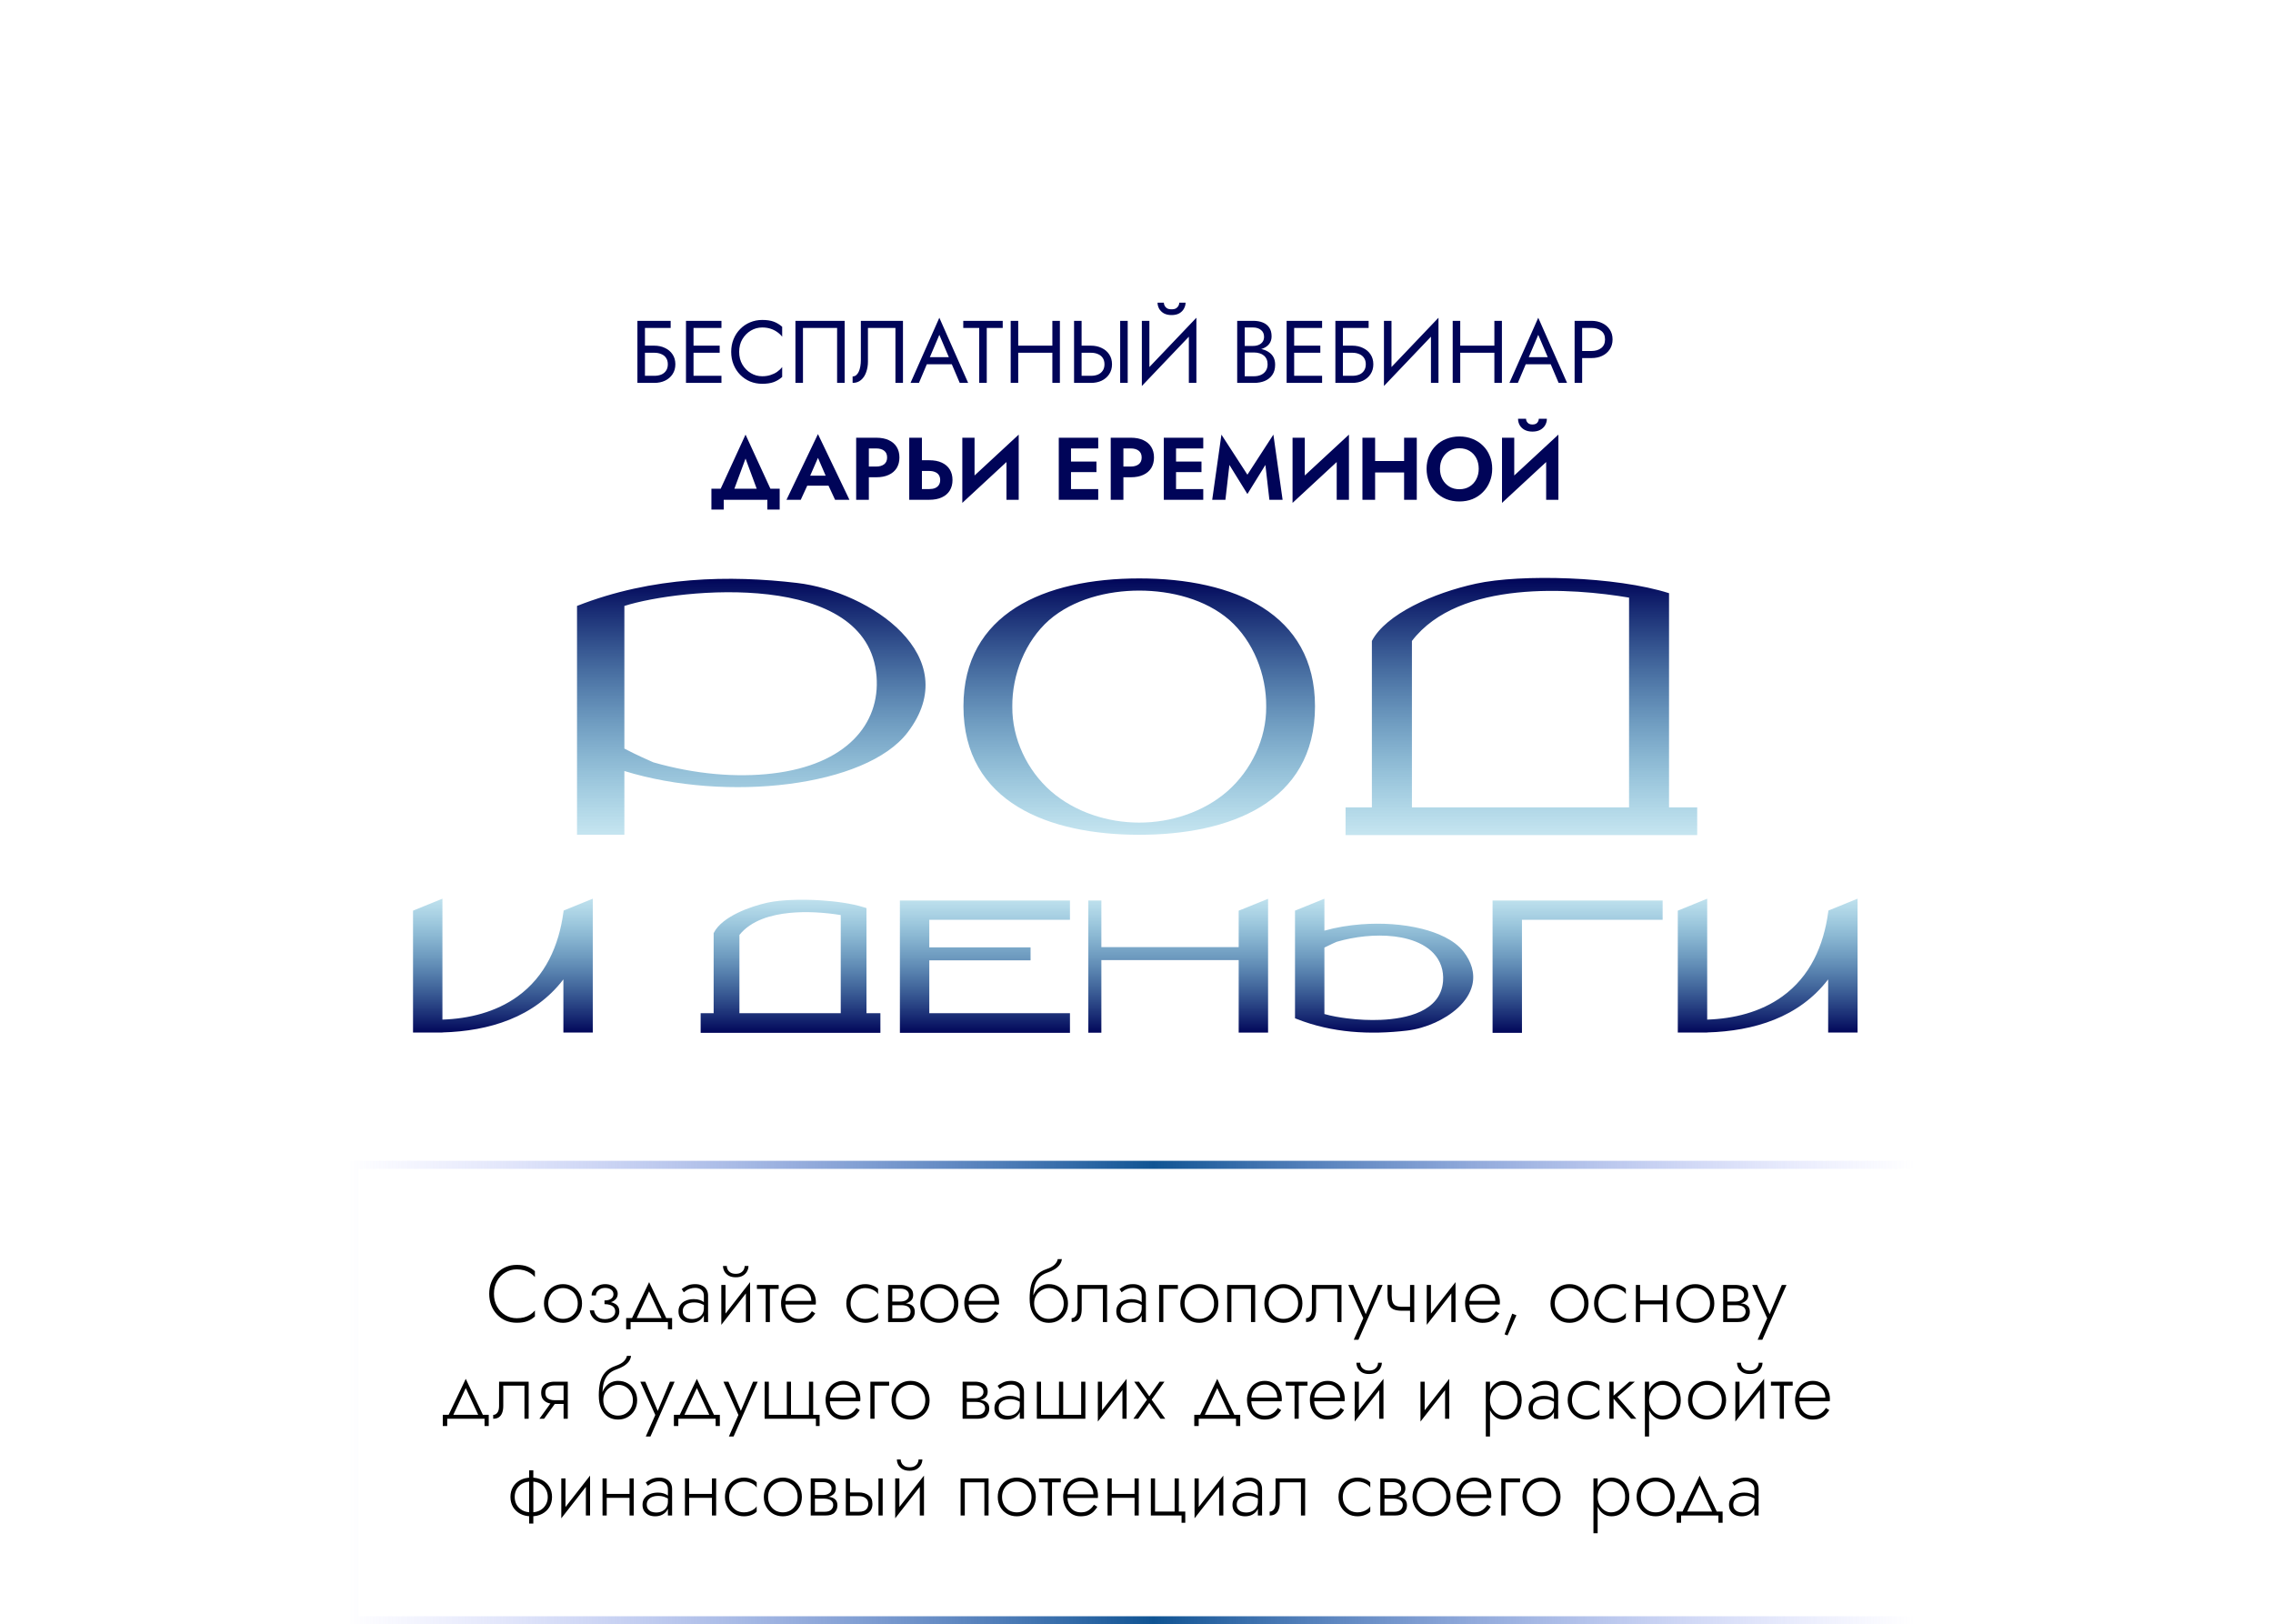 <?xml version="1.0" encoding="UTF-8"?> <svg xmlns="http://www.w3.org/2000/svg" width="564" height="403" viewBox="0 0 564 403" fill="none"> <g filter="url(#filter0_f_1809_551)"> <ellipse cx="282" cy="160" rx="222" ry="100" fill="white"></ellipse> </g> <path fill-rule="evenodd" clip-rule="evenodd" d="M414.14 147.173V200.325H421.126V207.186H333.878V200.325H340.405V159.027C343.854 152.379 355.69 147.099 366.249 144.806C377.271 142.392 400.95 142.975 414.14 147.173ZM404.219 148.273C390.303 145.929 362.056 143.705 350.341 159.027V200.325H404.219V148.273ZM282.684 143.511C259.148 143.511 239.061 152.221 239.061 175.24C239.061 199.202 260.429 207.112 282.684 207.112C304.922 207.112 326.29 199.202 326.29 175.24C326.29 152.221 306.221 143.511 282.684 143.511ZM304.584 196.289C298.611 201.495 290.521 204.093 282.684 204.093C274.826 204.093 266.739 201.495 260.766 196.307C254.863 191.115 251.113 183.293 251.183 175.313C251.113 167.33 254.419 159.063 260.304 153.857C266.277 148.666 274.826 146.53 282.684 146.53C290.521 146.53 299.092 148.647 305.065 153.839C310.965 159.045 314.256 167.33 314.182 175.313C314.256 183.293 310.469 191.097 304.584 196.289ZM197.766 144.63C181.271 142.693 161.946 142.942 143.176 150.335V207.094H154.927V191.292C180.291 199.132 214.886 195.221 225.195 181.73C239.647 162.813 215.898 146.762 197.766 144.63ZM191.723 191.897C182.8 192.965 172.436 192.11 162.071 189.123C162.095 189.128 161.946 189.062 161.656 188.935L161.656 188.935C160.657 188.498 157.984 187.328 154.927 185.73V150.335C168.811 145.929 215.454 141.306 217.498 167.81C218.422 179.702 209.925 189.747 191.723 191.897Z" fill="url(#paint0_linear_1809_551)"></path> <path fill-rule="evenodd" clip-rule="evenodd" d="M139.794 242.985C132.595 252.41 121.394 255.823 109.778 256.153V256.178H102.484V225.939L109.778 222.971V252.968C116.342 252.752 122.998 251.123 128.391 247.245C135.347 242.244 138.664 234.642 139.801 226.335L139.86 225.91L147.088 222.971V256.178H139.794V242.985ZM215 251.372H218.453V256.248H173.853V251.372H177.078V231.527L177.159 231.365C179.235 227.366 186.206 224.879 190.433 223.954C192.322 223.543 194.373 223.378 196.303 223.294C198.714 223.191 201.143 223.228 203.549 223.374C205.501 223.495 207.457 223.69 209.387 223.994C211.096 224.262 212.836 224.614 214.483 225.139L215 225.304V251.372ZM230.586 228.206V235.042H255.711V238.267H230.586V251.372H265.489V256.248H223.292V223.418H265.489V228.206H230.586ZM307.355 238.204H273.282V256.215H270.046V223.418H273.282V234.979H307.355V225.946L314.649 223V256.186H307.355V238.204ZM328.624 230.899C331.622 230.055 334.744 229.553 337.837 229.322C342.772 228.951 348.066 229.245 352.872 230.455C356.512 231.373 360.849 233.093 363.197 236.168C365.013 238.542 366.033 241.367 365.328 244.35C364.297 248.741 360.001 251.941 356.105 253.706C353.925 254.693 351.518 255.412 349.141 255.69C339.891 256.776 330.543 256.266 321.804 252.825L321.33 252.638V225.935L328.624 222.978V230.899ZM377.645 228.206V256.248H370.351V223.418H412.548V228.206H377.645ZM453.622 242.985C446.423 252.41 435.222 255.823 423.606 256.153V256.178H416.312V225.939L423.606 222.971V252.968C430.17 252.752 436.825 251.123 442.219 247.245C449.179 242.244 452.492 234.642 453.629 226.335L453.688 225.91L460.916 222.971V256.178H453.622V242.985ZM183.473 231.963V251.372H208.613V227.025C204.496 226.372 200.097 226.089 195.966 226.489C191.457 226.926 186.426 228.28 183.473 231.963ZM331.691 233.658C331.6 233.702 331.497 233.743 331.42 233.776C331.167 233.886 330.914 234 330.66 234.113C329.974 234.425 329.296 234.752 328.624 235.093V251.581C330.437 252.106 332.44 252.432 334.285 252.664C337.055 253.008 339.895 253.148 342.687 253.027C348.866 252.752 357.477 251.016 358.064 243.44C358.163 242.141 358.023 240.842 357.591 239.609C355.899 234.81 350.612 232.881 345.978 232.33C341.26 231.773 336.245 232.352 331.691 233.658Z" fill="url(#paint1_linear_1809_551)"></path> <path d="M159.196 87.52V85.76H162.342C163.34 85.76 164.227 85.951 165.004 86.332C165.796 86.699 166.42 87.227 166.874 87.916C167.344 88.605 167.578 89.427 167.578 90.38C167.578 91.319 167.344 92.14 166.874 92.844C166.42 93.533 165.796 94.069 165.004 94.45C164.227 94.817 163.34 95 162.342 95H159.196V93.24H162.342C163.002 93.24 163.582 93.137 164.08 92.932C164.594 92.712 164.99 92.389 165.268 91.964C165.562 91.539 165.708 91.011 165.708 90.38C165.708 89.749 165.562 89.221 165.268 88.796C164.99 88.371 164.594 88.055 164.08 87.85C163.582 87.63 163.002 87.52 162.342 87.52H159.196ZM158.162 79.6H166.412V81.36H160.032V95H158.162V79.6ZM171.249 95V93.24H179.015V95H171.249ZM171.249 81.36V79.6H179.015V81.36H171.249ZM171.249 87.52V85.76H178.575V87.52H171.249ZM170.215 79.6H172.085V95H170.215V79.6ZM183.411 87.3C183.411 88.488 183.675 89.537 184.203 90.446C184.745 91.355 185.449 92.067 186.315 92.58C187.18 93.093 188.119 93.35 189.131 93.35C189.864 93.35 190.531 93.255 191.133 93.064C191.749 92.873 192.306 92.609 192.805 92.272C193.303 91.92 193.729 91.517 194.081 91.062V93.526C193.435 94.098 192.731 94.523 191.969 94.802C191.206 95.081 190.26 95.22 189.131 95.22C188.06 95.22 187.055 95.029 186.117 94.648C185.193 94.252 184.379 93.702 183.675 92.998C182.971 92.279 182.421 91.436 182.025 90.468C181.629 89.5 181.431 88.444 181.431 87.3C181.431 86.156 181.629 85.1 182.025 84.132C182.421 83.164 182.971 82.328 183.675 81.624C184.379 80.905 185.193 80.355 186.117 79.974C187.055 79.578 188.06 79.38 189.131 79.38C190.26 79.38 191.206 79.519 191.969 79.798C192.731 80.077 193.435 80.502 194.081 81.074V83.538C193.729 83.083 193.303 82.687 192.805 82.35C192.306 81.998 191.749 81.727 191.133 81.536C190.531 81.345 189.864 81.25 189.131 81.25C188.119 81.25 187.18 81.507 186.315 82.02C185.449 82.533 184.745 83.245 184.203 84.154C183.675 85.049 183.411 86.097 183.411 87.3ZM207.711 81.36H199.241V95H197.371V79.6H209.581V95H207.711V81.36ZM224.054 79.6V95H222.184V81.36H215.364V89.72C215.364 90.659 215.217 91.531 214.924 92.338C214.645 93.145 214.22 93.79 213.648 94.274C213.091 94.758 212.394 95 211.558 95V93.394C211.895 93.394 212.189 93.291 212.438 93.086C212.687 92.881 212.9 92.595 213.076 92.228C213.252 91.847 213.384 91.407 213.472 90.908C213.56 90.409 213.604 89.867 213.604 89.28V79.6H224.054ZM229.052 90.38L229.712 88.62H236.532L237.192 90.38H229.052ZM233.078 83.076L230.482 89.192L230.306 89.588L228.018 95H225.928L233.078 78.83L240.228 95H238.138L235.894 89.72L235.718 89.28L233.078 83.076ZM239.015 81.36V79.6H248.805V81.36H244.845V95H242.975V81.36H239.015ZM251.815 87.52V85.76H262.375V87.52H251.815ZM261.121 79.6H262.991V95H261.121V79.6ZM250.781 79.6H252.651V95H250.781V79.6ZM277.948 79.6H279.818V95H277.948V79.6ZM266.508 79.6H268.378V95H266.508V79.6ZM267.542 87.52V85.76H270.688C271.685 85.76 272.573 85.951 273.35 86.332C274.142 86.699 274.765 87.227 275.22 87.916C275.689 88.605 275.924 89.427 275.924 90.38C275.924 91.319 275.689 92.14 275.22 92.844C274.765 93.533 274.142 94.069 273.35 94.45C272.573 94.817 271.685 95 270.688 95H267.542V93.24H270.688C271.348 93.24 271.927 93.137 272.426 92.932C272.939 92.712 273.335 92.389 273.614 91.964C273.907 91.539 274.054 91.011 274.054 90.38C274.054 89.749 273.907 89.221 273.614 88.796C273.335 88.371 272.939 88.055 272.426 87.85C271.927 87.63 271.348 87.52 270.688 87.52H267.542ZM296.75 81.69L283.33 95.77L283.44 92.91L296.86 78.83L296.75 81.69ZM285.2 79.6V93.35L283.33 95.77V79.6H285.2ZM296.86 78.83V95H294.99V81.25L296.86 78.83ZM287.224 75.09H288.786C288.786 75.281 288.838 75.508 288.94 75.772C289.043 76.021 289.234 76.249 289.512 76.454C289.791 76.645 290.187 76.74 290.7 76.74C291.214 76.74 291.61 76.645 291.888 76.454C292.167 76.249 292.358 76.021 292.46 75.772C292.563 75.508 292.614 75.281 292.614 75.09H294.176C294.176 75.589 294.044 76.08 293.78 76.564C293.531 77.033 293.15 77.422 292.636 77.73C292.123 78.023 291.478 78.17 290.7 78.17C289.938 78.17 289.292 78.023 288.764 77.73C288.251 77.422 287.862 77.033 287.598 76.564C287.349 76.08 287.224 75.589 287.224 75.09ZM308.459 86.86V85.826H310.945C311.458 85.826 311.92 85.738 312.331 85.562C312.741 85.386 313.064 85.129 313.299 84.792C313.533 84.455 313.651 84.044 313.651 83.56C313.651 82.827 313.394 82.262 312.881 81.866C312.367 81.455 311.722 81.25 310.945 81.25H308.855V93.35H311.165C311.825 93.35 312.404 93.233 312.903 92.998C313.416 92.763 313.812 92.426 314.091 91.986C314.384 91.546 314.531 91.011 314.531 90.38C314.531 89.911 314.45 89.493 314.289 89.126C314.127 88.759 313.893 88.451 313.585 88.202C313.291 87.953 312.939 87.769 312.529 87.652C312.118 87.52 311.663 87.454 311.165 87.454H308.459V86.42H311.165C311.913 86.42 312.602 86.501 313.233 86.662C313.863 86.823 314.413 87.073 314.883 87.41C315.367 87.733 315.741 88.151 316.005 88.664C316.269 89.177 316.401 89.786 316.401 90.49C316.401 91.502 316.166 92.345 315.697 93.02C315.242 93.68 314.619 94.179 313.827 94.516C313.049 94.839 312.162 95 311.165 95H306.985V79.6H310.945C311.869 79.6 312.668 79.739 313.343 80.018C314.032 80.297 314.567 80.722 314.949 81.294C315.33 81.851 315.521 82.57 315.521 83.45C315.521 84.169 315.33 84.785 314.949 85.298C314.567 85.811 314.032 86.2 313.343 86.464C312.668 86.728 311.869 86.86 310.945 86.86H308.459ZM320.286 95V93.24H328.052V95H320.286ZM320.286 81.36V79.6H328.052V81.36H320.286ZM320.286 87.52V85.76H327.612V87.52H320.286ZM319.252 79.6H321.122V95H319.252V79.6ZM332.382 87.52V85.76H335.528C336.525 85.76 337.413 85.951 338.19 86.332C338.982 86.699 339.605 87.227 340.06 87.916C340.529 88.605 340.764 89.427 340.764 90.38C340.764 91.319 340.529 92.14 340.06 92.844C339.605 93.533 338.982 94.069 338.19 94.45C337.413 94.817 336.525 95 335.528 95H332.382V93.24H335.528C336.188 93.24 336.767 93.137 337.266 92.932C337.779 92.712 338.175 92.389 338.454 91.964C338.747 91.539 338.894 91.011 338.894 90.38C338.894 89.749 338.747 89.221 338.454 88.796C338.175 88.371 337.779 88.055 337.266 87.85C336.767 87.63 336.188 87.52 335.528 87.52H332.382ZM331.348 79.6H339.598V81.36H333.218V95H331.348V79.6ZM356.821 81.69L343.401 95.77L343.511 92.91L356.931 78.83L356.821 81.69ZM345.271 79.6V93.35L343.401 95.77V79.6H345.271ZM356.931 78.83V95H355.061V81.25L356.931 78.83ZM361.493 87.52V85.76H372.053V87.52H361.493ZM370.799 79.6H372.669V95H370.799V79.6ZM360.459 79.6H362.329V95H360.459V79.6ZM377.66 90.38L378.32 88.62H385.14L385.8 90.38H377.66ZM381.686 83.076L379.09 89.192L378.914 89.588L376.626 95H374.536L381.686 78.83L388.836 95H386.746L384.502 89.72L384.326 89.28L381.686 83.076ZM390.709 79.6H392.579V95H390.709V79.6ZM391.743 81.36V79.6H394.889C395.887 79.6 396.774 79.791 397.551 80.172C398.343 80.539 398.967 81.067 399.421 81.756C399.891 82.445 400.125 83.267 400.125 84.22C400.125 85.159 399.891 85.98 399.421 86.684C398.967 87.373 398.343 87.909 397.551 88.29C396.774 88.657 395.887 88.84 394.889 88.84H391.743V87.08H394.889C395.887 87.08 396.693 86.838 397.309 86.354C397.94 85.87 398.255 85.159 398.255 84.22C398.255 83.267 397.94 82.555 397.309 82.086C396.693 81.602 395.887 81.36 394.889 81.36H391.743ZM184.992 113.77L181.45 123.34H177.864L184.992 107.83L192.12 123.34H188.534L184.992 113.77ZM190.404 124H179.58V126.42H176.522V121.25H193.462V126.42H190.404V124ZM198.934 120.502L199.308 118.016H206.7L207.074 120.502H198.934ZM202.96 113.594L200.65 118.896L200.716 119.6L198.692 124H195.15L202.96 107.698L210.77 124H207.206L205.226 119.732L205.27 118.94L202.96 113.594ZM212.441 108.6H215.587V124H212.441V108.6ZM214.355 111.262V108.6H217.413C218.63 108.6 219.664 108.798 220.515 109.194C221.38 109.59 222.04 110.155 222.495 110.888C222.949 111.621 223.177 112.494 223.177 113.506C223.177 114.503 222.949 115.376 222.495 116.124C222.04 116.857 221.38 117.422 220.515 117.818C219.664 118.214 218.63 118.412 217.413 118.412H214.355V115.75H217.413C218.249 115.75 218.909 115.559 219.393 115.178C219.877 114.797 220.119 114.239 220.119 113.506C220.119 112.758 219.877 112.201 219.393 111.834C218.909 111.453 218.249 111.262 217.413 111.262H214.355ZM225.61 108.6H228.756V124H225.61V108.6ZM227.524 116.85V114.188H230.582C231.8 114.188 232.834 114.386 233.684 114.782C234.55 115.178 235.21 115.743 235.664 116.476C236.119 117.209 236.346 118.082 236.346 119.094C236.346 120.091 236.119 120.964 235.664 121.712C235.21 122.445 234.55 123.01 233.684 123.406C232.834 123.802 231.8 124 230.582 124H227.524V121.338H230.582C231.14 121.338 231.616 121.257 232.012 121.096C232.423 120.92 232.738 120.663 232.958 120.326C233.178 119.989 233.288 119.578 233.288 119.094C233.288 118.61 233.178 118.199 232.958 117.862C232.738 117.525 232.423 117.275 232.012 117.114C231.616 116.938 231.14 116.85 230.582 116.85H227.524ZM252.662 111.922L238.78 124.77L238.89 120.678L252.772 107.83L252.662 111.922ZM241.816 108.6V121.492L238.78 124.77V108.6H241.816ZM252.772 107.83V124H249.736V111.196L252.772 107.83ZM264.738 124V121.338H272.504V124H264.738ZM264.738 111.262V108.6H272.504V111.262H264.738ZM264.738 117.136V114.518H272.064V117.136H264.738ZM262.714 108.6H265.75V124H262.714V108.6ZM275.605 108.6H278.751V124H275.605V108.6ZM277.519 111.262V108.6H280.577C281.794 108.6 282.828 108.798 283.679 109.194C284.544 109.59 285.204 110.155 285.659 110.888C286.113 111.621 286.341 112.494 286.341 113.506C286.341 114.503 286.113 115.376 285.659 116.124C285.204 116.857 284.544 117.422 283.679 117.818C282.828 118.214 281.794 118.412 280.577 118.412H277.519V115.75H280.577C281.413 115.75 282.073 115.559 282.557 115.178C283.041 114.797 283.283 114.239 283.283 113.506C283.283 112.758 283.041 112.201 282.557 111.834C282.073 111.453 281.413 111.262 280.577 111.262H277.519ZM290.799 124V121.338H298.565V124H290.799ZM290.799 111.262V108.6H298.565V111.262H290.799ZM290.799 117.136V114.518H298.125V117.136H290.799ZM288.775 108.6H291.811V124H288.775V108.6ZM305.053 115.354L304.063 124H300.785L303.073 107.83L309.519 117.774L315.965 107.83L318.253 124H314.975L313.985 115.354L309.519 122.57L305.053 115.354ZM334.604 111.922L320.722 124.77L320.832 120.678L334.714 107.83L334.604 111.922ZM323.758 108.6V121.492L320.722 124.77V108.6H323.758ZM334.714 107.83V124H331.678V111.196L334.714 107.83ZM339.094 117.224V114.386H350.402V117.224H339.094ZM348.4 108.6H351.546V124H348.4V108.6ZM338.06 108.6H341.206V124H338.06V108.6ZM357.302 116.3C357.302 117.283 357.508 118.155 357.918 118.918C358.329 119.681 358.894 120.282 359.612 120.722C360.331 121.162 361.167 121.382 362.12 121.382C363.074 121.382 363.91 121.162 364.628 120.722C365.347 120.282 365.904 119.681 366.3 118.918C366.711 118.155 366.916 117.283 366.916 116.3C366.916 115.317 366.718 114.445 366.322 113.682C365.926 112.919 365.369 112.318 364.65 111.878C363.932 111.438 363.088 111.218 362.12 111.218C361.167 111.218 360.331 111.438 359.612 111.878C358.894 112.318 358.329 112.919 357.918 113.682C357.508 114.445 357.302 115.317 357.302 116.3ZM353.98 116.3C353.98 115.127 354.186 114.056 354.596 113.088C355.007 112.105 355.579 111.255 356.312 110.536C357.046 109.817 357.904 109.267 358.886 108.886C359.884 108.49 360.962 108.292 362.12 108.292C363.294 108.292 364.372 108.49 365.354 108.886C366.337 109.267 367.195 109.817 367.928 110.536C368.676 111.255 369.248 112.105 369.644 113.088C370.055 114.056 370.26 115.127 370.26 116.3C370.26 117.459 370.055 118.537 369.644 119.534C369.248 120.517 368.684 121.375 367.95 122.108C367.232 122.841 366.374 123.413 365.376 123.824C364.394 124.22 363.308 124.418 362.12 124.418C360.932 124.418 359.84 124.22 358.842 123.824C357.86 123.413 357.002 122.841 356.268 122.108C355.535 121.375 354.97 120.517 354.574 119.534C354.178 118.537 353.98 117.459 353.98 116.3ZM386.575 111.922L372.693 124.77L372.803 120.678L386.685 107.83L386.575 111.922ZM375.729 108.6V121.492L372.693 124.77V108.6H375.729ZM386.685 107.83V124H383.649V111.196L386.685 107.83ZM376.675 103.892H378.655C378.655 104.127 378.713 104.354 378.831 104.574C378.948 104.794 379.124 104.977 379.359 105.124C379.593 105.256 379.887 105.322 380.239 105.322C380.605 105.322 380.906 105.256 381.141 105.124C381.375 104.977 381.544 104.794 381.647 104.574C381.764 104.354 381.823 104.127 381.823 103.892H383.825C383.825 104.464 383.685 104.992 383.407 105.476C383.128 105.96 382.725 106.349 382.197 106.642C381.669 106.935 381.016 107.082 380.239 107.082C379.476 107.082 378.823 106.935 378.281 106.642C377.753 106.349 377.349 105.96 377.071 105.476C376.807 104.992 376.675 104.464 376.675 103.892Z" fill="#000458"></path> <g filter="url(#filter1_b_1809_551)"> <rect width="390" height="115" transform="matrix(-1 0 0 1 477 288)" fill="url(#paint2_linear_1809_551)"></rect> <rect x="-1" y="1" width="388" height="113" transform="matrix(-1 0 0 1 475 288)" stroke="url(#paint3_linear_1809_551)" stroke-width="2"></rect> </g> <path d="M122.566 321C122.566 322.187 122.819 323.233 123.326 324.14C123.833 325.047 124.513 325.76 125.366 326.28C126.219 326.8 127.173 327.06 128.226 327.06C128.893 327.06 129.499 326.987 130.046 326.84C130.593 326.693 131.086 326.473 131.526 326.18C131.979 325.887 132.379 325.54 132.726 325.14V326.62C132.139 327.14 131.499 327.533 130.806 327.8C130.113 328.053 129.253 328.18 128.226 328.18C127.253 328.18 126.346 328.007 125.506 327.66C124.679 327.3 123.959 326.8 123.346 326.16C122.733 325.52 122.253 324.76 121.906 323.88C121.559 323 121.386 322.04 121.386 321C121.386 319.96 121.559 319 121.906 318.12C122.253 317.24 122.733 316.48 123.346 315.84C123.959 315.2 124.679 314.707 125.506 314.36C126.346 314 127.253 313.82 128.226 313.82C129.253 313.82 130.113 313.953 130.806 314.22C131.499 314.473 132.139 314.86 132.726 315.38V316.84C132.379 316.44 131.979 316.1 131.526 315.82C131.073 315.527 130.573 315.307 130.026 315.16C129.479 315.013 128.879 314.94 128.226 314.94C127.173 314.94 126.219 315.2 125.366 315.72C124.513 316.227 123.833 316.933 123.326 317.84C122.819 318.747 122.566 319.8 122.566 321ZM134.977 323.4C134.977 322.467 135.184 321.64 135.597 320.92C136.011 320.2 136.571 319.633 137.277 319.22C137.997 318.807 138.804 318.6 139.697 318.6C140.591 318.6 141.391 318.807 142.097 319.22C142.817 319.633 143.384 320.2 143.797 320.92C144.211 321.64 144.417 322.467 144.417 323.4C144.417 324.32 144.211 325.147 143.797 325.88C143.384 326.6 142.817 327.167 142.097 327.58C141.391 327.993 140.591 328.2 139.697 328.2C138.804 328.2 137.997 327.993 137.277 327.58C136.571 327.167 136.011 326.6 135.597 325.88C135.184 325.147 134.977 324.32 134.977 323.4ZM136.037 323.4C136.037 324.147 136.197 324.807 136.517 325.38C136.837 325.953 137.271 326.407 137.817 326.74C138.377 327.06 139.004 327.22 139.697 327.22C140.391 327.22 141.011 327.06 141.557 326.74C142.117 326.407 142.557 325.953 142.877 325.38C143.197 324.807 143.357 324.147 143.357 323.4C143.357 322.667 143.197 322.013 142.877 321.44C142.557 320.853 142.117 320.4 141.557 320.08C141.011 319.747 140.391 319.58 139.697 319.58C139.004 319.58 138.377 319.747 137.817 320.08C137.271 320.4 136.837 320.847 136.517 321.42C136.197 321.993 136.037 322.653 136.037 323.4ZM149.995 323.3V322.64C150.729 322.64 151.282 322.5 151.655 322.22C152.029 321.927 152.215 321.553 152.215 321.1C152.215 320.62 152.022 320.24 151.635 319.96C151.262 319.68 150.769 319.54 150.155 319.54C149.675 319.54 149.262 319.633 148.915 319.82C148.569 320.007 148.302 320.247 148.115 320.54C147.942 320.82 147.855 321.107 147.855 321.4H146.795C146.795 320.893 146.942 320.427 147.235 320C147.542 319.573 147.949 319.233 148.455 318.98C148.975 318.727 149.549 318.6 150.175 318.6C150.762 318.6 151.289 318.707 151.755 318.92C152.222 319.133 152.589 319.42 152.855 319.78C153.135 320.14 153.275 320.553 153.275 321.02C153.275 321.687 152.989 322.233 152.415 322.66C151.855 323.087 151.049 323.3 149.995 323.3ZM150.115 328.2C149.035 328.2 148.162 327.907 147.495 327.32C146.829 326.733 146.442 325.993 146.335 325.1H147.395C147.489 325.687 147.755 326.2 148.195 326.64C148.635 327.067 149.275 327.28 150.115 327.28C150.582 327.28 151.002 327.207 151.375 327.06C151.762 326.913 152.069 326.7 152.295 326.42C152.535 326.14 152.655 325.793 152.655 325.38C152.655 324.967 152.542 324.627 152.315 324.36C152.089 324.093 151.775 323.893 151.375 323.76C150.975 323.627 150.515 323.56 149.995 323.56V322.9C151.155 322.9 152.055 323.107 152.695 323.52C153.349 323.92 153.675 324.533 153.675 325.36C153.675 325.96 153.509 326.473 153.175 326.9C152.855 327.327 152.422 327.653 151.875 327.88C151.329 328.093 150.742 328.2 150.115 328.2ZM161.068 320.38L157.728 327.56H156.568L161.068 318.1L165.568 327.56H164.408L161.068 320.38ZM165.728 328H156.468V329.8H155.368V327.02H166.768V329.8H165.728V328ZM169.414 325.3C169.414 325.753 169.52 326.127 169.734 326.42C169.947 326.7 170.227 326.913 170.574 327.06C170.934 327.193 171.314 327.26 171.714 327.26C172.274 327.26 172.774 327.153 173.214 326.94C173.667 326.727 174.02 326.42 174.274 326.02C174.527 325.62 174.654 325.133 174.654 324.56L174.894 325.16C174.894 325.747 174.74 326.273 174.434 326.74C174.14 327.193 173.734 327.553 173.214 327.82C172.707 328.073 172.127 328.2 171.474 328.2C170.927 328.2 170.414 328.1 169.934 327.9C169.467 327.687 169.087 327.373 168.794 326.96C168.5 326.533 168.354 325.993 168.354 325.34C168.354 324.687 168.52 324.14 168.854 323.7C169.187 323.247 169.64 322.907 170.214 322.68C170.787 322.44 171.434 322.32 172.154 322.32C172.714 322.32 173.187 322.387 173.574 322.52C173.974 322.653 174.294 322.807 174.534 322.98C174.787 323.153 174.967 323.3 175.074 323.42V324.06C174.7 323.78 174.28 323.56 173.814 323.4C173.36 323.227 172.82 323.14 172.194 323.14C171.66 323.14 171.18 323.227 170.754 323.4C170.34 323.56 170.014 323.8 169.774 324.12C169.534 324.44 169.414 324.833 169.414 325.3ZM169.674 320.62L169.154 319.82C169.5 319.54 169.947 319.267 170.494 319C171.054 318.733 171.727 318.6 172.514 318.6C173.18 318.6 173.747 318.72 174.214 318.96C174.694 319.187 175.06 319.513 175.314 319.94C175.567 320.367 175.694 320.88 175.694 321.48V328H174.654V321.48C174.654 320.853 174.454 320.373 174.054 320.04C173.667 319.693 173.154 319.52 172.514 319.52C172.074 319.52 171.674 319.58 171.314 319.7C170.954 319.807 170.634 319.947 170.354 320.12C170.087 320.293 169.86 320.46 169.674 320.62ZM186.021 319.7L178.981 328.7L179.081 327.1L186.121 318.1L186.021 319.7ZM180.021 318.8V327.22L178.981 328.7V318.8H180.021ZM186.121 318.1V328H185.081V319.58L186.121 318.1ZM179.401 314.1H180.341C180.341 314.38 180.414 314.673 180.561 314.98C180.708 315.273 180.948 315.527 181.281 315.74C181.614 315.94 182.041 316.04 182.561 316.04C183.081 316.04 183.508 315.94 183.841 315.74C184.174 315.527 184.414 315.273 184.561 314.98C184.708 314.673 184.781 314.38 184.781 314.1H185.721C185.721 314.553 185.601 315 185.361 315.44C185.134 315.867 184.788 316.22 184.321 316.5C183.854 316.767 183.268 316.9 182.561 316.9C181.868 316.9 181.281 316.767 180.801 316.5C180.334 316.22 179.981 315.867 179.741 315.44C179.514 315 179.401 314.553 179.401 314.1ZM187.813 318.8H193.213V319.78H187.813V318.8ZM189.993 319.08H191.033V328H189.993V319.08ZM194.465 323.66V322.76H201.305C201.305 322.133 201.172 321.58 200.905 321.1C200.639 320.607 200.272 320.22 199.805 319.94C199.352 319.66 198.825 319.52 198.225 319.52C197.625 319.52 197.072 319.66 196.565 319.94C196.059 320.22 195.652 320.627 195.345 321.16C195.039 321.68 194.885 322.3 194.885 323.02L194.865 323.38C194.865 324.153 195.005 324.833 195.285 325.42C195.565 325.993 195.952 326.44 196.445 326.76C196.952 327.067 197.532 327.22 198.185 327.22C198.772 327.22 199.265 327.133 199.665 326.96C200.079 326.773 200.425 326.54 200.705 326.26C200.999 325.967 201.245 325.653 201.445 325.32L202.285 325.86C202.019 326.273 201.712 326.66 201.365 327.02C201.019 327.367 200.585 327.653 200.065 327.88C199.545 328.093 198.879 328.2 198.065 328.2C197.265 328.2 196.539 327.993 195.885 327.58C195.245 327.167 194.739 326.593 194.365 325.86C193.992 325.127 193.805 324.3 193.805 323.38C193.805 323.167 193.812 322.967 193.825 322.78C193.852 322.58 193.885 322.38 193.925 322.18C194.085 321.473 194.359 320.853 194.745 320.32C195.132 319.773 195.625 319.353 196.225 319.06C196.825 318.753 197.492 318.6 198.225 318.6C199.025 318.6 199.745 318.793 200.385 319.18C201.025 319.553 201.525 320.08 201.885 320.76C202.259 321.44 202.445 322.24 202.445 323.16C202.445 323.24 202.439 323.327 202.425 323.42C202.425 323.5 202.419 323.58 202.405 323.66H194.465ZM211.054 323.4C211.054 324.147 211.214 324.807 211.534 325.38C211.854 325.953 212.288 326.407 212.834 326.74C213.394 327.06 214.021 327.22 214.714 327.22C215.208 327.22 215.668 327.147 216.094 327C216.521 326.853 216.888 326.667 217.194 326.44C217.514 326.2 217.741 325.96 217.874 325.72V327.02C217.594 327.353 217.161 327.633 216.574 327.86C216.001 328.087 215.381 328.2 214.714 328.2C213.821 328.2 213.021 327.993 212.314 327.58C211.608 327.167 211.041 326.6 210.614 325.88C210.201 325.147 209.994 324.32 209.994 323.4C209.994 322.467 210.201 321.64 210.614 320.92C211.041 320.2 211.608 319.633 212.314 319.22C213.021 318.807 213.821 318.6 214.714 318.6C215.381 318.6 216.001 318.72 216.574 318.96C217.161 319.187 217.594 319.46 217.874 319.78V321.08C217.741 320.827 217.514 320.587 217.194 320.36C216.888 320.133 216.521 319.947 216.094 319.8C215.668 319.653 215.208 319.58 214.714 319.58C214.021 319.58 213.394 319.747 212.834 320.08C212.288 320.4 211.854 320.847 211.534 321.42C211.214 321.993 211.054 322.653 211.054 323.4ZM220.965 323.28H223.625C224.265 323.28 224.839 323.34 225.345 323.46C225.852 323.58 226.252 323.8 226.545 324.12C226.839 324.44 226.985 324.9 226.985 325.5C226.985 326.193 226.752 326.787 226.285 327.28C225.832 327.76 225.079 328 224.025 328H220.965V327.08H223.785C224.545 327.08 225.092 326.913 225.425 326.58C225.772 326.247 225.945 325.847 225.945 325.38C225.945 325.073 225.879 324.827 225.745 324.64C225.625 324.44 225.459 324.28 225.245 324.16C225.032 324.04 224.785 323.953 224.505 323.9C224.225 323.847 223.932 323.82 223.625 323.82H220.965V323.28ZM220.965 323.52V322.92H223.425C223.665 322.92 223.912 322.893 224.165 322.84C224.419 322.787 224.645 322.693 224.845 322.56C225.059 322.427 225.225 322.267 225.345 322.08C225.479 321.88 225.545 321.64 225.545 321.36C225.545 320.827 225.345 320.42 224.945 320.14C224.559 319.86 224.052 319.72 223.425 319.72H220.965V318.8H223.425C223.999 318.8 224.519 318.887 224.985 319.06C225.465 319.22 225.852 319.487 226.145 319.86C226.439 320.22 226.585 320.7 226.585 321.3C226.585 321.82 226.439 322.247 226.145 322.58C225.852 322.9 225.465 323.14 224.985 323.3C224.519 323.447 223.999 323.52 223.425 323.52H220.965ZM220.365 318.8H221.405V328H220.365V318.8ZM228.356 323.4C228.356 322.467 228.563 321.64 228.976 320.92C229.39 320.2 229.95 319.633 230.656 319.22C231.376 318.807 232.183 318.6 233.076 318.6C233.97 318.6 234.77 318.807 235.476 319.22C236.196 319.633 236.763 320.2 237.176 320.92C237.59 321.64 237.796 322.467 237.796 323.4C237.796 324.32 237.59 325.147 237.176 325.88C236.763 326.6 236.196 327.167 235.476 327.58C234.77 327.993 233.97 328.2 233.076 328.2C232.183 328.2 231.376 327.993 230.656 327.58C229.95 327.167 229.39 326.6 228.976 325.88C228.563 325.147 228.356 324.32 228.356 323.4ZM229.416 323.4C229.416 324.147 229.576 324.807 229.896 325.38C230.216 325.953 230.65 326.407 231.196 326.74C231.756 327.06 232.383 327.22 233.076 327.22C233.77 327.22 234.39 327.06 234.936 326.74C235.496 326.407 235.936 325.953 236.256 325.38C236.576 324.807 236.736 324.147 236.736 323.4C236.736 322.667 236.576 322.013 236.256 321.44C235.936 320.853 235.496 320.4 234.936 320.08C234.39 319.747 233.77 319.58 233.076 319.58C232.383 319.58 231.756 319.747 231.196 320.08C230.65 320.4 230.216 320.847 229.896 321.42C229.576 321.993 229.416 322.653 229.416 323.4ZM239.934 323.66V322.76H246.774C246.774 322.133 246.641 321.58 246.374 321.1C246.107 320.607 245.741 320.22 245.274 319.94C244.821 319.66 244.294 319.52 243.694 319.52C243.094 319.52 242.541 319.66 242.034 319.94C241.527 320.22 241.121 320.627 240.814 321.16C240.507 321.68 240.354 322.3 240.354 323.02L240.334 323.38C240.334 324.153 240.474 324.833 240.754 325.42C241.034 325.993 241.421 326.44 241.914 326.76C242.421 327.067 243.001 327.22 243.654 327.22C244.241 327.22 244.734 327.133 245.134 326.96C245.547 326.773 245.894 326.54 246.174 326.26C246.467 325.967 246.714 325.653 246.914 325.32L247.754 325.86C247.487 326.273 247.181 326.66 246.834 327.02C246.487 327.367 246.054 327.653 245.534 327.88C245.014 328.093 244.347 328.2 243.534 328.2C242.734 328.2 242.007 327.993 241.354 327.58C240.714 327.167 240.207 326.593 239.834 325.86C239.461 325.127 239.274 324.3 239.274 323.38C239.274 323.167 239.281 322.967 239.294 322.78C239.321 322.58 239.354 322.38 239.394 322.18C239.554 321.473 239.827 320.853 240.214 320.32C240.601 319.773 241.094 319.353 241.694 319.06C242.294 318.753 242.961 318.6 243.694 318.6C244.494 318.6 245.214 318.793 245.854 319.18C246.494 319.553 246.994 320.08 247.354 320.76C247.727 321.44 247.914 322.24 247.914 323.16C247.914 323.24 247.907 323.327 247.894 323.42C247.894 323.5 247.887 323.58 247.874 323.66H239.934ZM260.243 319.58V318.6C261.15 318.6 261.957 318.807 262.663 319.22C263.383 319.633 263.95 320.2 264.363 320.92C264.79 321.64 265.003 322.467 265.003 323.4C265.003 324.32 264.79 325.147 264.363 325.88C263.95 326.6 263.383 327.167 262.663 327.58C261.957 327.993 261.15 328.2 260.243 328.2C259.35 328.2 258.543 327.98 257.823 327.54C257.103 327.087 256.53 326.413 256.103 325.52C255.69 324.627 255.483 323.52 255.483 322.2L256.603 323.4C256.603 324.147 256.763 324.807 257.083 325.38C257.417 325.953 257.857 326.407 258.403 326.74C258.95 327.06 259.563 327.22 260.243 327.22C260.923 327.22 261.543 327.06 262.103 326.74C262.663 326.407 263.11 325.953 263.443 325.38C263.777 324.807 263.943 324.147 263.943 323.4C263.943 322.653 263.777 321.993 263.443 321.42C263.123 320.833 262.683 320.38 262.123 320.06C261.577 319.74 260.95 319.58 260.243 319.58ZM256.083 323.4C256.083 322.653 256.19 321.987 256.403 321.4C256.63 320.8 256.937 320.293 257.323 319.88C257.71 319.467 258.15 319.153 258.643 318.94C259.15 318.713 259.683 318.6 260.243 318.6V319.58C259.843 319.58 259.423 319.667 258.983 319.84C258.557 320.013 258.163 320.26 257.803 320.58C257.443 320.9 257.15 321.3 256.923 321.78C256.71 322.247 256.603 322.787 256.603 323.4H256.083ZM255.483 322.2C255.483 320.947 255.603 319.84 255.843 318.88C256.083 317.92 256.51 317.107 257.123 316.44C257.737 315.773 258.577 315.253 259.643 314.88C260.55 314.573 261.223 314.207 261.663 313.78C262.103 313.34 262.37 312.88 262.463 312.4H263.483C263.43 312.893 263.25 313.353 262.943 313.78C262.637 314.193 262.223 314.567 261.703 314.9C261.197 315.22 260.597 315.5 259.903 315.74C259.01 316.047 258.303 316.487 257.783 317.06C257.277 317.633 256.917 318.313 256.703 319.1C256.503 319.873 256.403 320.733 256.403 321.68V323.32L255.483 322.2ZM274.701 318.8V328H273.661V319.78H268.401V324.8C268.401 325.52 268.301 326.12 268.101 326.6C267.915 327.067 267.635 327.42 267.261 327.66C266.888 327.887 266.435 328 265.901 328V327.04C266.301 327.04 266.641 326.86 266.921 326.5C267.215 326.14 267.361 325.573 267.361 324.8V318.8H274.701ZM278.047 325.3C278.047 325.753 278.153 326.127 278.367 326.42C278.58 326.7 278.86 326.913 279.207 327.06C279.567 327.193 279.947 327.26 280.347 327.26C280.907 327.26 281.407 327.153 281.847 326.94C282.3 326.727 282.653 326.42 282.907 326.02C283.16 325.62 283.287 325.133 283.287 324.56L283.527 325.16C283.527 325.747 283.373 326.273 283.067 326.74C282.773 327.193 282.367 327.553 281.847 327.82C281.34 328.073 280.76 328.2 280.107 328.2C279.56 328.2 279.047 328.1 278.567 327.9C278.1 327.687 277.72 327.373 277.427 326.96C277.133 326.533 276.987 325.993 276.987 325.34C276.987 324.687 277.153 324.14 277.487 323.7C277.82 323.247 278.273 322.907 278.847 322.68C279.42 322.44 280.067 322.32 280.787 322.32C281.347 322.32 281.82 322.387 282.207 322.52C282.607 322.653 282.927 322.807 283.167 322.98C283.42 323.153 283.6 323.3 283.707 323.42V324.06C283.333 323.78 282.913 323.56 282.447 323.4C281.993 323.227 281.453 323.14 280.827 323.14C280.293 323.14 279.813 323.227 279.387 323.4C278.973 323.56 278.647 323.8 278.407 324.12C278.167 324.44 278.047 324.833 278.047 325.3ZM278.307 320.62L277.787 319.82C278.133 319.54 278.58 319.267 279.127 319C279.687 318.733 280.36 318.6 281.147 318.6C281.813 318.6 282.38 318.72 282.847 318.96C283.327 319.187 283.693 319.513 283.947 319.94C284.2 320.367 284.327 320.88 284.327 321.48V328H283.287V321.48C283.287 320.853 283.087 320.373 282.687 320.04C282.3 319.693 281.787 319.52 281.147 319.52C280.707 319.52 280.307 319.58 279.947 319.7C279.587 319.807 279.267 319.947 278.987 320.12C278.72 320.293 278.493 320.46 278.307 320.62ZM287.614 318.8H292.274V319.78H288.654V328H287.614V318.8ZM292.868 323.4C292.868 322.467 293.075 321.64 293.488 320.92C293.901 320.2 294.461 319.633 295.168 319.22C295.888 318.807 296.695 318.6 297.588 318.6C298.481 318.6 299.281 318.807 299.988 319.22C300.708 319.633 301.275 320.2 301.688 320.92C302.101 321.64 302.308 322.467 302.308 323.4C302.308 324.32 302.101 325.147 301.688 325.88C301.275 326.6 300.708 327.167 299.988 327.58C299.281 327.993 298.481 328.2 297.588 328.2C296.695 328.2 295.888 327.993 295.168 327.58C294.461 327.167 293.901 326.6 293.488 325.88C293.075 325.147 292.868 324.32 292.868 323.4ZM293.928 323.4C293.928 324.147 294.088 324.807 294.408 325.38C294.728 325.953 295.161 326.407 295.708 326.74C296.268 327.06 296.895 327.22 297.588 327.22C298.281 327.22 298.901 327.06 299.448 326.74C300.008 326.407 300.448 325.953 300.768 325.38C301.088 324.807 301.248 324.147 301.248 323.4C301.248 322.667 301.088 322.013 300.768 321.44C300.448 320.853 300.008 320.4 299.448 320.08C298.901 319.747 298.281 319.58 297.588 319.58C296.895 319.58 296.268 319.747 295.708 320.08C295.161 320.4 294.728 320.847 294.408 321.42C294.088 321.993 293.928 322.653 293.928 323.4ZM311.446 318.8V328H310.406V319.78H305.546V328H304.506V318.8H311.446ZM313.727 323.4C313.727 322.467 313.934 321.64 314.347 320.92C314.761 320.2 315.321 319.633 316.027 319.22C316.747 318.807 317.554 318.6 318.447 318.6C319.341 318.6 320.141 318.807 320.847 319.22C321.567 319.633 322.134 320.2 322.547 320.92C322.961 321.64 323.167 322.467 323.167 323.4C323.167 324.32 322.961 325.147 322.547 325.88C322.134 326.6 321.567 327.167 320.847 327.58C320.141 327.993 319.341 328.2 318.447 328.2C317.554 328.2 316.747 327.993 316.027 327.58C315.321 327.167 314.761 326.6 314.347 325.88C313.934 325.147 313.727 324.32 313.727 323.4ZM314.787 323.4C314.787 324.147 314.947 324.807 315.267 325.38C315.587 325.953 316.021 326.407 316.567 326.74C317.127 327.06 317.754 327.22 318.447 327.22C319.141 327.22 319.761 327.06 320.307 326.74C320.867 326.407 321.307 325.953 321.627 325.38C321.947 324.807 322.107 324.147 322.107 323.4C322.107 322.667 321.947 322.013 321.627 321.44C321.307 320.853 320.867 320.4 320.307 320.08C319.761 319.747 319.141 319.58 318.447 319.58C317.754 319.58 317.127 319.747 316.567 320.08C316.021 320.4 315.587 320.847 315.267 321.42C314.947 321.993 314.787 322.653 314.787 323.4ZM332.865 318.8V328H331.825V319.78H326.565V324.8C326.565 325.52 326.465 326.12 326.265 326.6C326.079 327.067 325.799 327.42 325.425 327.66C325.052 327.887 324.599 328 324.065 328V327.04C324.465 327.04 324.805 326.86 325.085 326.5C325.379 326.14 325.525 325.573 325.525 324.8V318.8H332.865ZM343.071 318.8L337.071 332.4H335.911L338.271 327.06L334.551 318.8H335.791L339.131 326.64L338.651 326.6L341.911 318.8H343.071ZM347.879 325.2V324.22H350.619V325.2H347.879ZM349.879 318.8H350.919V328H349.879V318.8ZM345.319 318.8V321.44C345.319 322.12 345.399 322.667 345.559 323.08C345.719 323.48 345.986 323.773 346.359 323.96C346.733 324.133 347.239 324.22 347.879 324.22V325.2C346.959 325.2 346.233 325.073 345.699 324.82C345.179 324.567 344.813 324.167 344.599 323.62C344.386 323.06 344.279 322.333 344.279 321.44V318.8H345.319ZM361.06 319.7L354.02 328.7L354.12 327.1L361.16 318.1L361.06 319.7ZM355.06 318.8V327.22L354.02 328.7V318.8H355.06ZM361.16 318.1V328H360.12V319.58L361.16 318.1ZM364.192 323.66V322.76H371.032C371.032 322.133 370.899 321.58 370.632 321.1C370.365 320.607 369.999 320.22 369.532 319.94C369.079 319.66 368.552 319.52 367.952 319.52C367.352 319.52 366.799 319.66 366.292 319.94C365.785 320.22 365.379 320.627 365.072 321.16C364.765 321.68 364.612 322.3 364.612 323.02L364.592 323.38C364.592 324.153 364.732 324.833 365.012 325.42C365.292 325.993 365.679 326.44 366.172 326.76C366.679 327.067 367.259 327.22 367.912 327.22C368.499 327.22 368.992 327.133 369.392 326.96C369.805 326.773 370.152 326.54 370.432 326.26C370.725 325.967 370.972 325.653 371.172 325.32L372.012 325.86C371.745 326.273 371.439 326.66 371.092 327.02C370.745 327.367 370.312 327.653 369.792 327.88C369.272 328.093 368.605 328.2 367.792 328.2C366.992 328.2 366.265 327.993 365.612 327.58C364.972 327.167 364.465 326.593 364.092 325.86C363.719 325.127 363.532 324.3 363.532 323.38C363.532 323.167 363.539 322.967 363.552 322.78C363.579 322.58 363.612 322.38 363.652 322.18C363.812 321.473 364.085 320.853 364.472 320.32C364.859 319.773 365.352 319.353 365.952 319.06C366.552 318.753 367.219 318.6 367.952 318.6C368.752 318.6 369.472 318.793 370.112 319.18C370.752 319.553 371.252 320.08 371.612 320.76C371.985 321.44 372.172 322.24 372.172 323.16C372.172 323.24 372.165 323.327 372.152 323.42C372.152 323.5 372.145 323.58 372.132 323.66H364.192ZM375.229 325.92L376.269 326.32L374.069 331.32L373.329 331.06L375.229 325.92ZM384.723 323.4C384.723 322.467 384.93 321.64 385.343 320.92C385.757 320.2 386.317 319.633 387.023 319.22C387.743 318.807 388.55 318.6 389.443 318.6C390.337 318.6 391.137 318.807 391.843 319.22C392.563 319.633 393.13 320.2 393.543 320.92C393.957 321.64 394.163 322.467 394.163 323.4C394.163 324.32 393.957 325.147 393.543 325.88C393.13 326.6 392.563 327.167 391.843 327.58C391.137 327.993 390.337 328.2 389.443 328.2C388.55 328.2 387.743 327.993 387.023 327.58C386.317 327.167 385.757 326.6 385.343 325.88C384.93 325.147 384.723 324.32 384.723 323.4ZM385.783 323.4C385.783 324.147 385.943 324.807 386.263 325.38C386.583 325.953 387.017 326.407 387.563 326.74C388.123 327.06 388.75 327.22 389.443 327.22C390.137 327.22 390.757 327.06 391.303 326.74C391.863 326.407 392.303 325.953 392.623 325.38C392.943 324.807 393.103 324.147 393.103 323.4C393.103 322.667 392.943 322.013 392.623 321.44C392.303 320.853 391.863 320.4 391.303 320.08C390.757 319.747 390.137 319.58 389.443 319.58C388.75 319.58 388.123 319.747 387.563 320.08C387.017 320.4 386.583 320.847 386.263 321.42C385.943 321.993 385.783 322.653 385.783 323.4ZM396.601 323.4C396.601 324.147 396.761 324.807 397.081 325.38C397.401 325.953 397.835 326.407 398.381 326.74C398.941 327.06 399.568 327.22 400.261 327.22C400.755 327.22 401.215 327.147 401.641 327C402.068 326.853 402.435 326.667 402.741 326.44C403.061 326.2 403.288 325.96 403.421 325.72V327.02C403.141 327.353 402.708 327.633 402.121 327.86C401.548 328.087 400.928 328.2 400.261 328.2C399.368 328.2 398.568 327.993 397.861 327.58C397.155 327.167 396.588 326.6 396.161 325.88C395.748 325.147 395.541 324.32 395.541 323.4C395.541 322.467 395.748 321.64 396.161 320.92C396.588 320.2 397.155 319.633 397.861 319.22C398.568 318.807 399.368 318.6 400.261 318.6C400.928 318.6 401.548 318.72 402.121 318.96C402.708 319.187 403.141 319.46 403.421 319.78V321.08C403.288 320.827 403.061 320.587 402.741 320.36C402.435 320.133 402.068 319.947 401.641 319.8C401.215 319.653 400.755 319.58 400.261 319.58C399.568 319.58 398.941 319.747 398.381 320.08C397.835 320.4 397.401 320.847 397.081 321.42C396.761 321.993 396.601 322.653 396.601 323.4ZM406.532 323.62V322.64H413.252V323.62H406.532ZM412.612 318.8H413.652V328H412.612V318.8ZM405.912 318.8H406.952V328H405.912V318.8ZM415.934 323.4C415.934 322.467 416.141 321.64 416.554 320.92C416.968 320.2 417.528 319.633 418.234 319.22C418.954 318.807 419.761 318.6 420.654 318.6C421.548 318.6 422.348 318.807 423.054 319.22C423.774 319.633 424.341 320.2 424.754 320.92C425.168 321.64 425.374 322.467 425.374 323.4C425.374 324.32 425.168 325.147 424.754 325.88C424.341 326.6 423.774 327.167 423.054 327.58C422.348 327.993 421.548 328.2 420.654 328.2C419.761 328.2 418.954 327.993 418.234 327.58C417.528 327.167 416.968 326.6 416.554 325.88C416.141 325.147 415.934 324.32 415.934 323.4ZM416.994 323.4C416.994 324.147 417.154 324.807 417.474 325.38C417.794 325.953 418.228 326.407 418.774 326.74C419.334 327.06 419.961 327.22 420.654 327.22C421.348 327.22 421.968 327.06 422.514 326.74C423.074 326.407 423.514 325.953 423.834 325.38C424.154 324.807 424.314 324.147 424.314 323.4C424.314 322.667 424.154 322.013 423.834 321.44C423.514 320.853 423.074 320.4 422.514 320.08C421.968 319.747 421.348 319.58 420.654 319.58C419.961 319.58 419.334 319.747 418.774 320.08C418.228 320.4 417.794 320.847 417.474 321.42C417.154 321.993 416.994 322.653 416.994 323.4ZM428.172 323.28H430.832C431.472 323.28 432.046 323.34 432.552 323.46C433.059 323.58 433.459 323.8 433.752 324.12C434.046 324.44 434.192 324.9 434.192 325.5C434.192 326.193 433.959 326.787 433.492 327.28C433.039 327.76 432.286 328 431.232 328H428.172V327.08H430.992C431.752 327.08 432.299 326.913 432.632 326.58C432.979 326.247 433.152 325.847 433.152 325.38C433.152 325.073 433.086 324.827 432.952 324.64C432.832 324.44 432.666 324.28 432.452 324.16C432.239 324.04 431.992 323.953 431.712 323.9C431.432 323.847 431.139 323.82 430.832 323.82H428.172V323.28ZM428.172 323.52V322.92H430.632C430.872 322.92 431.119 322.893 431.372 322.84C431.626 322.787 431.852 322.693 432.052 322.56C432.266 322.427 432.432 322.267 432.552 322.08C432.686 321.88 432.752 321.64 432.752 321.36C432.752 320.827 432.552 320.42 432.152 320.14C431.766 319.86 431.259 319.72 430.632 319.72H428.172V318.8H430.632C431.206 318.8 431.726 318.887 432.192 319.06C432.672 319.22 433.059 319.487 433.352 319.86C433.646 320.22 433.792 320.7 433.792 321.3C433.792 321.82 433.646 322.247 433.352 322.58C433.059 322.9 432.672 323.14 432.192 323.3C431.726 323.447 431.206 323.52 430.632 323.52H428.172ZM427.572 318.8H428.612V328H427.572V318.8ZM443.286 318.8L437.286 332.4H436.126L438.486 327.06L434.766 318.8H436.006L439.346 326.64L438.866 326.6L442.126 318.8H443.286ZM115.57 344.38L112.23 351.56H111.07L115.57 342.1L120.07 351.56H118.91L115.57 344.38ZM120.23 352H110.97V353.8H109.87V351.02H121.27V353.8H120.23V352ZM131.176 342.8V352H130.136V343.78H124.876V348.8C124.876 349.52 124.776 350.12 124.576 350.6C124.389 351.067 124.109 351.42 123.736 351.66C123.362 351.887 122.909 352 122.376 352V351.04C122.776 351.04 123.116 350.86 123.396 350.5C123.689 350.14 123.836 349.573 123.836 348.8V342.8H131.176ZM135.001 352H133.841L137.041 347.58H138.201L135.001 352ZM140.881 352H139.841V342.8H140.881V352ZM140.261 347.4V348.32H137.641C137.015 348.32 136.441 348.227 135.921 348.04C135.415 347.853 135.015 347.56 134.721 347.16C134.428 346.747 134.281 346.213 134.281 345.56C134.281 344.893 134.428 344.36 134.721 343.96C135.015 343.56 135.415 343.267 135.921 343.08C136.441 342.893 137.015 342.8 137.641 342.8H140.261V343.72H137.641C137.175 343.72 136.768 343.787 136.421 343.92C136.075 344.04 135.801 344.233 135.601 344.5C135.415 344.767 135.321 345.12 135.321 345.56C135.321 345.987 135.415 346.34 135.601 346.62C135.801 346.887 136.075 347.087 136.421 347.22C136.768 347.34 137.175 347.4 137.641 347.4H140.261ZM153.339 343.58V342.6C154.246 342.6 155.052 342.807 155.759 343.22C156.479 343.633 157.046 344.2 157.459 344.92C157.886 345.64 158.099 346.467 158.099 347.4C158.099 348.32 157.886 349.147 157.459 349.88C157.046 350.6 156.479 351.167 155.759 351.58C155.052 351.993 154.246 352.2 153.339 352.2C152.446 352.2 151.639 351.98 150.919 351.54C150.199 351.087 149.626 350.413 149.199 349.52C148.786 348.627 148.579 347.52 148.579 346.2L149.699 347.4C149.699 348.147 149.859 348.807 150.179 349.38C150.512 349.953 150.952 350.407 151.499 350.74C152.046 351.06 152.659 351.22 153.339 351.22C154.019 351.22 154.639 351.06 155.199 350.74C155.759 350.407 156.206 349.953 156.539 349.38C156.872 348.807 157.039 348.147 157.039 347.4C157.039 346.653 156.872 345.993 156.539 345.42C156.219 344.833 155.779 344.38 155.219 344.06C154.672 343.74 154.046 343.58 153.339 343.58ZM149.179 347.4C149.179 346.653 149.286 345.987 149.499 345.4C149.726 344.8 150.032 344.293 150.419 343.88C150.806 343.467 151.246 343.153 151.739 342.94C152.246 342.713 152.779 342.6 153.339 342.6V343.58C152.939 343.58 152.519 343.667 152.079 343.84C151.652 344.013 151.259 344.26 150.899 344.58C150.539 344.9 150.246 345.3 150.019 345.78C149.806 346.247 149.699 346.787 149.699 347.4H149.179ZM148.579 346.2C148.579 344.947 148.699 343.84 148.939 342.88C149.179 341.92 149.606 341.107 150.219 340.44C150.832 339.773 151.672 339.253 152.739 338.88C153.646 338.573 154.319 338.207 154.759 337.78C155.199 337.34 155.466 336.88 155.559 336.4H156.579C156.526 336.893 156.346 337.353 156.039 337.78C155.732 338.193 155.319 338.567 154.799 338.9C154.292 339.22 153.692 339.5 152.999 339.74C152.106 340.047 151.399 340.487 150.879 341.06C150.372 341.633 150.012 342.313 149.799 343.1C149.599 343.873 149.499 344.733 149.499 345.68V347.32L148.579 346.2ZM167.397 342.8L161.397 356.4H160.237L162.597 351.06L158.877 342.8H160.117L163.457 350.64L162.977 350.6L166.237 342.8H167.397ZM172.914 344.38L169.574 351.56H168.414L172.914 342.1L177.414 351.56H176.254L172.914 344.38ZM177.574 352H168.314V353.8H167.214V351.02H178.614V353.8H177.574V352ZM188.022 342.8L182.022 356.4H180.862L183.222 351.06L179.502 342.8H180.742L184.082 350.64L183.602 350.6L186.862 342.8H188.022ZM196.27 351.02H200.73V342.8H201.77V351.02H203.37V353.8H202.45V352H189.73V342.8H190.77V351.02H195.23V342.8H196.27V351.02ZM205.51 347.66V346.76H212.35C212.35 346.133 212.217 345.58 211.95 345.1C211.684 344.607 211.317 344.22 210.85 343.94C210.397 343.66 209.87 343.52 209.27 343.52C208.67 343.52 208.117 343.66 207.61 343.94C207.104 344.22 206.697 344.627 206.39 345.16C206.084 345.68 205.93 346.3 205.93 347.02L205.91 347.38C205.91 348.153 206.05 348.833 206.33 349.42C206.61 349.993 206.997 350.44 207.49 350.76C207.997 351.067 208.577 351.22 209.23 351.22C209.817 351.22 210.31 351.133 210.71 350.96C211.124 350.773 211.47 350.54 211.75 350.26C212.044 349.967 212.29 349.653 212.49 349.32L213.33 349.86C213.064 350.273 212.757 350.66 212.41 351.02C212.064 351.367 211.63 351.653 211.11 351.88C210.59 352.093 209.924 352.2 209.11 352.2C208.31 352.2 207.584 351.993 206.93 351.58C206.29 351.167 205.784 350.593 205.41 349.86C205.037 349.127 204.85 348.3 204.85 347.38C204.85 347.167 204.857 346.967 204.87 346.78C204.897 346.58 204.93 346.38 204.97 346.18C205.13 345.473 205.404 344.853 205.79 344.32C206.177 343.773 206.67 343.353 207.27 343.06C207.87 342.753 208.537 342.6 209.27 342.6C210.07 342.6 210.79 342.793 211.43 343.18C212.07 343.553 212.57 344.08 212.93 344.76C213.304 345.44 213.49 346.24 213.49 347.16C213.49 347.24 213.484 347.327 213.47 347.42C213.47 347.5 213.464 347.58 213.45 347.66H205.51ZM215.963 342.8H220.623V343.78H217.003V352H215.963V342.8ZM221.218 347.4C221.218 346.467 221.424 345.64 221.838 344.92C222.251 344.2 222.811 343.633 223.518 343.22C224.238 342.807 225.044 342.6 225.938 342.6C226.831 342.6 227.631 342.807 228.338 343.22C229.058 343.633 229.624 344.2 230.038 344.92C230.451 345.64 230.658 346.467 230.658 347.4C230.658 348.32 230.451 349.147 230.038 349.88C229.624 350.6 229.058 351.167 228.338 351.58C227.631 351.993 226.831 352.2 225.938 352.2C225.044 352.2 224.238 351.993 223.518 351.58C222.811 351.167 222.251 350.6 221.838 349.88C221.424 349.147 221.218 348.32 221.218 347.4ZM222.278 347.4C222.278 348.147 222.438 348.807 222.758 349.38C223.078 349.953 223.511 350.407 224.058 350.74C224.618 351.06 225.244 351.22 225.938 351.22C226.631 351.22 227.251 351.06 227.798 350.74C228.358 350.407 228.798 349.953 229.118 349.38C229.438 348.807 229.598 348.147 229.598 347.4C229.598 346.667 229.438 346.013 229.118 345.44C228.798 344.853 228.358 344.4 227.798 344.08C227.251 343.747 226.631 343.58 225.938 343.58C225.244 343.58 224.618 343.747 224.058 344.08C223.511 344.4 223.078 344.847 222.758 345.42C222.438 345.993 222.278 346.653 222.278 347.4ZM239.452 347.28H242.112C242.752 347.28 243.325 347.34 243.832 347.46C244.338 347.58 244.738 347.8 245.032 348.12C245.325 348.44 245.472 348.9 245.472 349.5C245.472 350.193 245.238 350.787 244.772 351.28C244.318 351.76 243.565 352 242.512 352H239.452V351.08H242.272C243.032 351.08 243.578 350.913 243.912 350.58C244.258 350.247 244.432 349.847 244.432 349.38C244.432 349.073 244.365 348.827 244.232 348.64C244.112 348.44 243.945 348.28 243.732 348.16C243.518 348.04 243.272 347.953 242.992 347.9C242.712 347.847 242.418 347.82 242.112 347.82H239.452V347.28ZM239.452 347.52V346.92H241.912C242.152 346.92 242.398 346.893 242.652 346.84C242.905 346.787 243.132 346.693 243.332 346.56C243.545 346.427 243.712 346.267 243.832 346.08C243.965 345.88 244.032 345.64 244.032 345.36C244.032 344.827 243.832 344.42 243.432 344.14C243.045 343.86 242.538 343.72 241.912 343.72H239.452V342.8H241.912C242.485 342.8 243.005 342.887 243.472 343.06C243.952 343.22 244.338 343.487 244.632 343.86C244.925 344.22 245.072 344.7 245.072 345.3C245.072 345.82 244.925 346.247 244.632 346.58C244.338 346.9 243.952 347.14 243.472 347.3C243.005 347.447 242.485 347.52 241.912 347.52H239.452ZM238.852 342.8H239.892V352H238.852V342.8ZM247.803 349.3C247.803 349.753 247.909 350.127 248.123 350.42C248.336 350.7 248.616 350.913 248.963 351.06C249.323 351.193 249.703 351.26 250.103 351.26C250.663 351.26 251.163 351.153 251.603 350.94C252.056 350.727 252.409 350.42 252.663 350.02C252.916 349.62 253.043 349.133 253.043 348.56L253.283 349.16C253.283 349.747 253.129 350.273 252.823 350.74C252.529 351.193 252.123 351.553 251.603 351.82C251.096 352.073 250.516 352.2 249.863 352.2C249.316 352.2 248.803 352.1 248.323 351.9C247.856 351.687 247.476 351.373 247.183 350.96C246.889 350.533 246.743 349.993 246.743 349.34C246.743 348.687 246.909 348.14 247.243 347.7C247.576 347.247 248.029 346.907 248.603 346.68C249.176 346.44 249.823 346.32 250.543 346.32C251.103 346.32 251.576 346.387 251.963 346.52C252.363 346.653 252.683 346.807 252.923 346.98C253.176 347.153 253.356 347.3 253.463 347.42V348.06C253.089 347.78 252.669 347.56 252.203 347.4C251.749 347.227 251.209 347.14 250.583 347.14C250.049 347.14 249.569 347.227 249.143 347.4C248.729 347.56 248.403 347.8 248.163 348.12C247.923 348.44 247.803 348.833 247.803 349.3ZM248.063 344.62L247.543 343.82C247.889 343.54 248.336 343.267 248.883 343C249.443 342.733 250.116 342.6 250.903 342.6C251.569 342.6 252.136 342.72 252.603 342.96C253.083 343.187 253.449 343.513 253.703 343.94C253.956 344.367 254.083 344.88 254.083 345.48V352H253.043V345.48C253.043 344.853 252.843 344.373 252.443 344.04C252.056 343.693 251.543 343.52 250.903 343.52C250.463 343.52 250.063 343.58 249.703 343.7C249.343 343.807 249.023 343.947 248.743 344.12C248.476 344.293 248.249 344.46 248.063 344.62ZM263.81 351.02H268.27V342.8H269.31V352H257.27V342.8H258.31V351.02H262.77V342.8H263.81V351.02ZM279.449 343.7L272.409 352.7L272.509 351.1L279.549 342.1L279.449 343.7ZM273.449 342.8V351.22L272.409 352.7V342.8H273.449ZM279.549 342.1V352H278.509V343.58L279.549 342.1ZM287.741 342.8H288.941L285.761 347.26L289.141 352H287.941L285.181 348.08L282.421 352H281.221L284.601 347.26L281.421 342.8H282.621L285.181 346.44L287.741 342.8ZM302.035 344.38L298.695 351.56H297.535L302.035 342.1L306.535 351.56H305.375L302.035 344.38ZM306.695 352H297.435V353.8H296.335V351.02H307.735V353.8H306.695V352ZM310.081 347.66V346.76H316.921C316.921 346.133 316.787 345.58 316.521 345.1C316.254 344.607 315.887 344.22 315.421 343.94C314.967 343.66 314.441 343.52 313.841 343.52C313.241 343.52 312.687 343.66 312.181 343.94C311.674 344.22 311.267 344.627 310.961 345.16C310.654 345.68 310.501 346.3 310.501 347.02L310.481 347.38C310.481 348.153 310.621 348.833 310.901 349.42C311.181 349.993 311.567 350.44 312.061 350.76C312.567 351.067 313.147 351.22 313.801 351.22C314.387 351.22 314.881 351.133 315.281 350.96C315.694 350.773 316.041 350.54 316.321 350.26C316.614 349.967 316.861 349.653 317.061 349.32L317.901 349.86C317.634 350.273 317.327 350.66 316.981 351.02C316.634 351.367 316.201 351.653 315.681 351.88C315.161 352.093 314.494 352.2 313.681 352.2C312.881 352.2 312.154 351.993 311.501 351.58C310.861 351.167 310.354 350.593 309.981 349.86C309.607 349.127 309.421 348.3 309.421 347.38C309.421 347.167 309.427 346.967 309.441 346.78C309.467 346.58 309.501 346.38 309.541 346.18C309.701 345.473 309.974 344.853 310.361 344.32C310.747 343.773 311.241 343.353 311.841 343.06C312.441 342.753 313.107 342.6 313.841 342.6C314.641 342.6 315.361 342.793 316.001 343.18C316.641 343.553 317.141 344.08 317.501 344.76C317.874 345.44 318.061 346.24 318.061 347.16C318.061 347.24 318.054 347.327 318.041 347.42C318.041 347.5 318.034 347.58 318.021 347.66H310.081ZM319.034 342.8H324.434V343.78H319.034V342.8ZM321.214 343.08H322.254V352H321.214V343.08ZM325.686 347.66V346.76H332.526C332.526 346.133 332.393 345.58 332.126 345.1C331.859 344.607 331.493 344.22 331.026 343.94C330.573 343.66 330.046 343.52 329.446 343.52C328.846 343.52 328.293 343.66 327.786 343.94C327.279 344.22 326.873 344.627 326.566 345.16C326.259 345.68 326.106 346.3 326.106 347.02L326.086 347.38C326.086 348.153 326.226 348.833 326.506 349.42C326.786 349.993 327.173 350.44 327.666 350.76C328.173 351.067 328.753 351.22 329.406 351.22C329.993 351.22 330.486 351.133 330.886 350.96C331.299 350.773 331.646 350.54 331.926 350.26C332.219 349.967 332.466 349.653 332.666 349.32L333.506 349.86C333.239 350.273 332.933 350.66 332.586 351.02C332.239 351.367 331.806 351.653 331.286 351.88C330.766 352.093 330.099 352.2 329.286 352.2C328.486 352.2 327.759 351.993 327.106 351.58C326.466 351.167 325.959 350.593 325.586 349.86C325.213 349.127 325.026 348.3 325.026 347.38C325.026 347.167 325.033 346.967 325.046 346.78C325.073 346.58 325.106 346.38 325.146 346.18C325.306 345.473 325.579 344.853 325.966 344.32C326.353 343.773 326.846 343.353 327.446 343.06C328.046 342.753 328.713 342.6 329.446 342.6C330.246 342.6 330.966 342.793 331.606 343.18C332.246 343.553 332.746 344.08 333.106 344.76C333.479 345.44 333.666 346.24 333.666 347.16C333.666 347.24 333.659 347.327 333.646 347.42C333.646 347.5 333.639 347.58 333.626 347.66H325.686ZM343.179 343.7L336.139 352.7L336.239 351.1L343.279 342.1L343.179 343.7ZM337.179 342.8V351.22L336.139 352.7V342.8H337.179ZM343.279 342.1V352H342.239V343.58L343.279 342.1ZM336.559 338.1H337.499C337.499 338.38 337.572 338.673 337.719 338.98C337.866 339.273 338.106 339.527 338.439 339.74C338.772 339.94 339.199 340.04 339.719 340.04C340.239 340.04 340.666 339.94 340.999 339.74C341.332 339.527 341.572 339.273 341.719 338.98C341.866 338.673 341.939 338.38 341.939 338.1H342.879C342.879 338.553 342.759 339 342.519 339.44C342.292 339.867 341.946 340.22 341.479 340.5C341.012 340.767 340.426 340.9 339.719 340.9C339.026 340.9 338.439 340.767 337.959 340.5C337.492 340.22 337.139 339.867 336.899 339.44C336.672 339 336.559 338.553 336.559 338.1ZM359.507 343.7L352.467 352.7L352.567 351.1L359.607 342.1L359.507 343.7ZM353.507 342.8V351.22L352.467 352.7V342.8H353.507ZM359.607 342.1V352H358.567V343.58L359.607 342.1ZM369.715 356.4H368.675V342.8H369.715V356.4ZM377.575 347.4C377.575 348.387 377.375 349.24 376.975 349.96C376.589 350.68 376.055 351.233 375.375 351.62C374.709 352.007 373.962 352.2 373.135 352.2C372.362 352.2 371.682 351.993 371.095 351.58C370.509 351.153 370.049 350.58 369.715 349.86C369.395 349.127 369.235 348.307 369.235 347.4C369.235 346.48 369.395 345.66 369.715 344.94C370.049 344.22 370.509 343.653 371.095 343.24C371.682 342.813 372.362 342.6 373.135 342.6C373.962 342.6 374.709 342.793 375.375 343.18C376.055 343.567 376.589 344.12 376.975 344.84C377.375 345.547 377.575 346.4 377.575 347.4ZM376.535 347.4C376.535 346.6 376.375 345.913 376.055 345.34C375.735 344.767 375.309 344.333 374.775 344.04C374.242 343.733 373.649 343.58 372.995 343.58C372.435 343.58 371.902 343.747 371.395 344.08C370.889 344.413 370.482 344.867 370.175 345.44C369.869 346.013 369.715 346.667 369.715 347.4C369.715 348.133 369.869 348.787 370.175 349.36C370.482 349.933 370.889 350.387 371.395 350.72C371.902 351.053 372.435 351.22 372.995 351.22C373.649 351.22 374.242 351.073 374.775 350.78C375.309 350.473 375.735 350.033 376.055 349.46C376.375 348.887 376.535 348.2 376.535 347.4ZM380.342 349.3C380.342 349.753 380.448 350.127 380.662 350.42C380.875 350.7 381.155 350.913 381.502 351.06C381.862 351.193 382.242 351.26 382.642 351.26C383.202 351.26 383.702 351.153 384.142 350.94C384.595 350.727 384.948 350.42 385.202 350.02C385.455 349.62 385.582 349.133 385.582 348.56L385.822 349.16C385.822 349.747 385.668 350.273 385.362 350.74C385.068 351.193 384.662 351.553 384.142 351.82C383.635 352.073 383.055 352.2 382.402 352.2C381.855 352.2 381.342 352.1 380.862 351.9C380.395 351.687 380.015 351.373 379.722 350.96C379.428 350.533 379.282 349.993 379.282 349.34C379.282 348.687 379.448 348.14 379.782 347.7C380.115 347.247 380.568 346.907 381.142 346.68C381.715 346.44 382.362 346.32 383.082 346.32C383.642 346.32 384.115 346.387 384.502 346.52C384.902 346.653 385.222 346.807 385.462 346.98C385.715 347.153 385.895 347.3 386.002 347.42V348.06C385.628 347.78 385.208 347.56 384.742 347.4C384.288 347.227 383.748 347.14 383.122 347.14C382.588 347.14 382.108 347.227 381.682 347.4C381.268 347.56 380.942 347.8 380.702 348.12C380.462 348.44 380.342 348.833 380.342 349.3ZM380.602 344.62L380.082 343.82C380.428 343.54 380.875 343.267 381.422 343C381.982 342.733 382.655 342.6 383.442 342.6C384.108 342.6 384.675 342.72 385.142 342.96C385.622 343.187 385.988 343.513 386.242 343.94C386.495 344.367 386.622 344.88 386.622 345.48V352H385.582V345.48C385.582 344.853 385.382 344.373 384.982 344.04C384.595 343.693 384.082 343.52 383.442 343.52C383.002 343.52 382.602 343.58 382.242 343.7C381.882 343.807 381.562 343.947 381.282 344.12C381.015 344.293 380.788 344.46 380.602 344.62ZM390.049 347.4C390.049 348.147 390.209 348.807 390.529 349.38C390.849 349.953 391.282 350.407 391.829 350.74C392.389 351.06 393.015 351.22 393.709 351.22C394.202 351.22 394.662 351.147 395.089 351C395.515 350.853 395.882 350.667 396.189 350.44C396.509 350.2 396.735 349.96 396.869 349.72V351.02C396.589 351.353 396.155 351.633 395.569 351.86C394.995 352.087 394.375 352.2 393.709 352.2C392.815 352.2 392.015 351.993 391.309 351.58C390.602 351.167 390.035 350.6 389.609 349.88C389.195 349.147 388.989 348.32 388.989 347.4C388.989 346.467 389.195 345.64 389.609 344.92C390.035 344.2 390.602 343.633 391.309 343.22C392.015 342.807 392.815 342.6 393.709 342.6C394.375 342.6 394.995 342.72 395.569 342.96C396.155 343.187 396.589 343.46 396.869 343.78V345.08C396.735 344.827 396.509 344.587 396.189 344.36C395.882 344.133 395.515 343.947 395.089 343.8C394.662 343.653 394.202 343.58 393.709 343.58C393.015 343.58 392.389 343.747 391.829 344.08C391.282 344.4 390.849 344.847 390.529 345.42C390.209 345.993 390.049 346.653 390.049 347.4ZM399.339 342.8H400.379V352H399.339V342.8ZM404.319 342.8H405.659L401.319 346.6L406.039 352H404.719L399.999 346.6L404.319 342.8ZM409.188 356.4H408.148V342.8H409.188V356.4ZM417.048 347.4C417.048 348.387 416.848 349.24 416.448 349.96C416.061 350.68 415.528 351.233 414.848 351.62C414.181 352.007 413.435 352.2 412.608 352.2C411.835 352.2 411.155 351.993 410.568 351.58C409.981 351.153 409.521 350.58 409.188 349.86C408.868 349.127 408.708 348.307 408.708 347.4C408.708 346.48 408.868 345.66 409.188 344.94C409.521 344.22 409.981 343.653 410.568 343.24C411.155 342.813 411.835 342.6 412.608 342.6C413.435 342.6 414.181 342.793 414.848 343.18C415.528 343.567 416.061 344.12 416.448 344.84C416.848 345.547 417.048 346.4 417.048 347.4ZM416.008 347.4C416.008 346.6 415.848 345.913 415.528 345.34C415.208 344.767 414.781 344.333 414.248 344.04C413.715 343.733 413.121 343.58 412.468 343.58C411.908 343.58 411.375 343.747 410.868 344.08C410.361 344.413 409.955 344.867 409.648 345.44C409.341 346.013 409.188 346.667 409.188 347.4C409.188 348.133 409.341 348.787 409.648 349.36C409.955 349.933 410.361 350.387 410.868 350.72C411.375 351.053 411.908 351.22 412.468 351.22C413.121 351.22 413.715 351.073 414.248 350.78C414.781 350.473 415.208 350.033 415.528 349.46C415.848 348.887 416.008 348.2 416.008 347.4ZM418.854 347.4C418.854 346.467 419.061 345.64 419.474 344.92C419.888 344.2 420.448 343.633 421.154 343.22C421.874 342.807 422.681 342.6 423.574 342.6C424.468 342.6 425.268 342.807 425.974 343.22C426.694 343.633 427.261 344.2 427.674 344.92C428.088 345.64 428.294 346.467 428.294 347.4C428.294 348.32 428.088 349.147 427.674 349.88C427.261 350.6 426.694 351.167 425.974 351.58C425.268 351.993 424.468 352.2 423.574 352.2C422.681 352.2 421.874 351.993 421.154 351.58C420.448 351.167 419.888 350.6 419.474 349.88C419.061 349.147 418.854 348.32 418.854 347.4ZM419.914 347.4C419.914 348.147 420.074 348.807 420.394 349.38C420.714 349.953 421.148 350.407 421.694 350.74C422.254 351.06 422.881 351.22 423.574 351.22C424.268 351.22 424.888 351.06 425.434 350.74C425.994 350.407 426.434 349.953 426.754 349.38C427.074 348.807 427.234 348.147 427.234 347.4C427.234 346.667 427.074 346.013 426.754 345.44C426.434 344.853 425.994 344.4 425.434 344.08C424.888 343.747 424.268 343.58 423.574 343.58C422.881 343.58 422.254 343.747 421.694 344.08C421.148 344.4 420.714 344.847 420.394 345.42C420.074 345.993 419.914 346.653 419.914 347.4ZM437.632 343.7L430.592 352.7L430.692 351.1L437.732 342.1L437.632 343.7ZM431.632 342.8V351.22L430.592 352.7V342.8H431.632ZM437.732 342.1V352H436.692V343.58L437.732 342.1ZM431.012 338.1H431.952C431.952 338.38 432.026 338.673 432.172 338.98C432.319 339.273 432.559 339.527 432.892 339.74C433.226 339.94 433.652 340.04 434.172 340.04C434.692 340.04 435.119 339.94 435.452 339.74C435.786 339.527 436.026 339.273 436.172 338.98C436.319 338.673 436.392 338.38 436.392 338.1H437.332C437.332 338.553 437.212 339 436.972 339.44C436.746 339.867 436.399 340.22 435.932 340.5C435.466 340.767 434.879 340.9 434.172 340.9C433.479 340.9 432.892 340.767 432.412 340.5C431.946 340.22 431.592 339.867 431.352 339.44C431.126 339 431.012 338.553 431.012 338.1ZM439.424 342.8H444.824V343.78H439.424V342.8ZM441.604 343.08H442.644V352H441.604V343.08ZM446.077 347.66V346.76H452.917C452.917 346.133 452.783 345.58 452.517 345.1C452.25 344.607 451.883 344.22 451.417 343.94C450.963 343.66 450.437 343.52 449.837 343.52C449.237 343.52 448.683 343.66 448.177 343.94C447.67 344.22 447.263 344.627 446.957 345.16C446.65 345.68 446.497 346.3 446.497 347.02L446.477 347.38C446.477 348.153 446.617 348.833 446.897 349.42C447.177 349.993 447.563 350.44 448.057 350.76C448.563 351.067 449.143 351.22 449.797 351.22C450.383 351.22 450.877 351.133 451.277 350.96C451.69 350.773 452.037 350.54 452.317 350.26C452.61 349.967 452.857 349.653 453.057 349.32L453.897 349.86C453.63 350.273 453.323 350.66 452.977 351.02C452.63 351.367 452.197 351.653 451.677 351.88C451.157 352.093 450.49 352.2 449.677 352.2C448.877 352.2 448.15 351.993 447.497 351.58C446.857 351.167 446.35 350.593 445.977 349.86C445.603 349.127 445.417 348.3 445.417 347.38C445.417 347.167 445.423 346.967 445.437 346.78C445.463 346.58 445.497 346.38 445.537 346.18C445.697 345.473 445.97 344.853 446.357 344.32C446.743 343.773 447.237 343.353 447.837 343.06C448.437 342.753 449.103 342.6 449.837 342.6C450.637 342.6 451.357 342.793 451.997 343.18C452.637 343.553 453.137 344.08 453.497 344.76C453.87 345.44 454.057 346.24 454.057 347.16C454.057 347.24 454.05 347.327 454.037 347.42C454.037 347.5 454.03 347.58 454.017 347.66H446.077ZM131.295 364.8H132.335V378H131.295V364.8ZM126.655 371.4C126.655 370.467 126.868 369.64 127.295 368.92C127.722 368.2 128.322 367.633 129.095 367.22C129.882 366.807 130.788 366.6 131.815 366.6C132.855 366.6 133.762 366.807 134.535 367.22C135.308 367.633 135.908 368.2 136.335 368.92C136.762 369.64 136.975 370.467 136.975 371.4C136.975 372.32 136.762 373.147 136.335 373.88C135.908 374.6 135.308 375.167 134.535 375.58C133.762 375.993 132.855 376.2 131.815 376.2C130.788 376.2 129.882 375.993 129.095 375.58C128.322 375.167 127.722 374.6 127.295 373.88C126.868 373.147 126.655 372.32 126.655 371.4ZM127.715 371.4C127.715 372.12 127.875 372.767 128.195 373.34C128.528 373.913 129.002 374.373 129.615 374.72C130.228 375.053 130.962 375.22 131.815 375.22C132.668 375.22 133.402 375.053 134.015 374.72C134.628 374.373 135.095 373.913 135.415 373.34C135.748 372.767 135.915 372.12 135.915 371.4C135.915 370.68 135.748 370.033 135.415 369.46C135.095 368.873 134.628 368.413 134.015 368.08C133.402 367.747 132.668 367.58 131.815 367.58C130.962 367.58 130.228 367.747 129.615 368.08C129.002 368.413 128.528 368.873 128.195 369.46C127.875 370.033 127.715 370.68 127.715 371.4ZM146.314 367.7L139.274 376.7L139.374 375.1L146.414 366.1L146.314 367.7ZM140.314 366.8V375.22L139.274 376.7V366.8H140.314ZM146.414 366.1V376H145.374V367.58L146.414 366.1ZM150.126 371.62V370.64H156.846V371.62H150.126ZM156.206 366.8H157.246V376H156.206V366.8ZM149.506 366.8H150.546V376H149.506V366.8ZM160.488 373.3C160.488 373.753 160.595 374.127 160.808 374.42C161.021 374.7 161.301 374.913 161.648 375.06C162.008 375.193 162.388 375.26 162.788 375.26C163.348 375.26 163.848 375.153 164.288 374.94C164.741 374.727 165.095 374.42 165.348 374.02C165.601 373.62 165.728 373.133 165.728 372.56L165.968 373.16C165.968 373.747 165.815 374.273 165.508 374.74C165.215 375.193 164.808 375.553 164.288 375.82C163.781 376.073 163.201 376.2 162.548 376.2C162.001 376.2 161.488 376.1 161.008 375.9C160.541 375.687 160.161 375.373 159.868 374.96C159.575 374.533 159.428 373.993 159.428 373.34C159.428 372.687 159.595 372.14 159.928 371.7C160.261 371.247 160.715 370.907 161.288 370.68C161.861 370.44 162.508 370.32 163.228 370.32C163.788 370.32 164.261 370.387 164.648 370.52C165.048 370.653 165.368 370.807 165.608 370.98C165.861 371.153 166.041 371.3 166.148 371.42V372.06C165.775 371.78 165.355 371.56 164.888 371.4C164.435 371.227 163.895 371.14 163.268 371.14C162.735 371.14 162.255 371.227 161.828 371.4C161.415 371.56 161.088 371.8 160.848 372.12C160.608 372.44 160.488 372.833 160.488 373.3ZM160.748 368.62L160.228 367.82C160.575 367.54 161.021 367.267 161.568 367C162.128 366.733 162.801 366.6 163.588 366.6C164.255 366.6 164.821 366.72 165.288 366.96C165.768 367.187 166.135 367.513 166.388 367.94C166.641 368.367 166.768 368.88 166.768 369.48V376H165.728V369.48C165.728 368.853 165.528 368.373 165.128 368.04C164.741 367.693 164.228 367.52 163.588 367.52C163.148 367.52 162.748 367.58 162.388 367.7C162.028 367.807 161.708 367.947 161.428 368.12C161.161 368.293 160.935 368.46 160.748 368.62ZM170.575 371.62V370.64H177.295V371.62H170.575ZM176.655 366.8H177.695V376H176.655V366.8ZM169.955 366.8H170.995V376H169.955V366.8ZM180.937 371.4C180.937 372.147 181.097 372.807 181.417 373.38C181.737 373.953 182.171 374.407 182.717 374.74C183.277 375.06 183.904 375.22 184.597 375.22C185.091 375.22 185.551 375.147 185.977 375C186.404 374.853 186.771 374.667 187.077 374.44C187.397 374.2 187.624 373.96 187.757 373.72V375.02C187.477 375.353 187.044 375.633 186.457 375.86C185.884 376.087 185.264 376.2 184.597 376.2C183.704 376.2 182.904 375.993 182.197 375.58C181.491 375.167 180.924 374.6 180.497 373.88C180.084 373.147 179.877 372.32 179.877 371.4C179.877 370.467 180.084 369.64 180.497 368.92C180.924 368.2 181.491 367.633 182.197 367.22C182.904 366.807 183.704 366.6 184.597 366.6C185.264 366.6 185.884 366.72 186.457 366.96C187.044 367.187 187.477 367.46 187.757 367.78V369.08C187.624 368.827 187.397 368.587 187.077 368.36C186.771 368.133 186.404 367.947 185.977 367.8C185.551 367.653 185.091 367.58 184.597 367.58C183.904 367.58 183.277 367.747 182.717 368.08C182.171 368.4 181.737 368.847 181.417 369.42C181.097 369.993 180.937 370.653 180.937 371.4ZM189.528 371.4C189.528 370.467 189.735 369.64 190.148 368.92C190.561 368.2 191.121 367.633 191.828 367.22C192.548 366.807 193.355 366.6 194.248 366.6C195.141 366.6 195.941 366.807 196.648 367.22C197.368 367.633 197.935 368.2 198.348 368.92C198.761 369.64 198.968 370.467 198.968 371.4C198.968 372.32 198.761 373.147 198.348 373.88C197.935 374.6 197.368 375.167 196.648 375.58C195.941 375.993 195.141 376.2 194.248 376.2C193.355 376.2 192.548 375.993 191.828 375.58C191.121 375.167 190.561 374.6 190.148 373.88C189.735 373.147 189.528 372.32 189.528 371.4ZM190.588 371.4C190.588 372.147 190.748 372.807 191.068 373.38C191.388 373.953 191.821 374.407 192.368 374.74C192.928 375.06 193.555 375.22 194.248 375.22C194.941 375.22 195.561 375.06 196.108 374.74C196.668 374.407 197.108 373.953 197.428 373.38C197.748 372.807 197.908 372.147 197.908 371.4C197.908 370.667 197.748 370.013 197.428 369.44C197.108 368.853 196.668 368.4 196.108 368.08C195.561 367.747 194.941 367.58 194.248 367.58C193.555 367.58 192.928 367.747 192.368 368.08C191.821 368.4 191.388 368.847 191.068 369.42C190.748 369.993 190.588 370.653 190.588 371.4ZM201.766 371.28H204.426C205.066 371.28 205.639 371.34 206.146 371.46C206.653 371.58 207.053 371.8 207.346 372.12C207.639 372.44 207.786 372.9 207.786 373.5C207.786 374.193 207.553 374.787 207.086 375.28C206.633 375.76 205.879 376 204.826 376H201.766V375.08H204.586C205.346 375.08 205.893 374.913 206.226 374.58C206.573 374.247 206.746 373.847 206.746 373.38C206.746 373.073 206.679 372.827 206.546 372.64C206.426 372.44 206.259 372.28 206.046 372.16C205.833 372.04 205.586 371.953 205.306 371.9C205.026 371.847 204.733 371.82 204.426 371.82H201.766V371.28ZM201.766 371.52V370.92H204.226C204.466 370.92 204.713 370.893 204.966 370.84C205.219 370.787 205.446 370.693 205.646 370.56C205.859 370.427 206.026 370.267 206.146 370.08C206.279 369.88 206.346 369.64 206.346 369.36C206.346 368.827 206.146 368.42 205.746 368.14C205.359 367.86 204.853 367.72 204.226 367.72H201.766V366.8H204.226C204.799 366.8 205.319 366.887 205.786 367.06C206.266 367.22 206.653 367.487 206.946 367.86C207.239 368.22 207.386 368.7 207.386 369.3C207.386 369.82 207.239 370.247 206.946 370.58C206.653 370.9 206.266 371.14 205.786 371.3C205.319 371.447 204.799 371.52 204.226 371.52H201.766ZM201.166 366.8H202.206V376H201.166V366.8ZM217.977 366.8H219.017V376H217.977V366.8ZM209.877 366.8H210.917V376H209.877V366.8ZM210.457 371.2V370.28H213.117C214.064 370.28 214.857 370.513 215.497 370.98C216.15 371.433 216.477 372.153 216.477 373.14C216.477 373.793 216.33 374.333 216.037 374.76C215.744 375.187 215.344 375.5 214.837 375.7C214.33 375.9 213.757 376 213.117 376H210.457V375.08H213.117C213.584 375.08 213.99 375.013 214.337 374.88C214.684 374.733 214.95 374.52 215.137 374.24C215.337 373.947 215.437 373.58 215.437 373.14C215.437 372.5 215.224 372.02 214.797 371.7C214.384 371.367 213.824 371.2 213.117 371.2H210.457ZM229.165 367.7L222.125 376.7L222.225 375.1L229.265 366.1L229.165 367.7ZM223.165 366.8V375.22L222.125 376.7V366.8H223.165ZM229.265 366.1V376H228.225V367.58L229.265 366.1ZM222.545 362.1H223.485C223.485 362.38 223.559 362.673 223.705 362.98C223.852 363.273 224.092 363.527 224.425 363.74C224.759 363.94 225.185 364.04 225.705 364.04C226.225 364.04 226.652 363.94 226.985 363.74C227.319 363.527 227.559 363.273 227.705 362.98C227.852 362.673 227.925 362.38 227.925 362.1H228.865C228.865 362.553 228.745 363 228.505 363.44C228.279 363.867 227.932 364.22 227.465 364.5C226.999 364.767 226.412 364.9 225.705 364.9C225.012 364.9 224.425 364.767 223.945 364.5C223.479 364.22 223.125 363.867 222.885 363.44C222.659 363 222.545 362.553 222.545 362.1ZM245.294 366.8V376H244.254V367.78H239.394V376H238.354V366.8H245.294ZM247.575 371.4C247.575 370.467 247.782 369.64 248.195 368.92C248.608 368.2 249.168 367.633 249.875 367.22C250.595 366.807 251.402 366.6 252.295 366.6C253.188 366.6 253.988 366.807 254.695 367.22C255.415 367.633 255.982 368.2 256.395 368.92C256.808 369.64 257.015 370.467 257.015 371.4C257.015 372.32 256.808 373.147 256.395 373.88C255.982 374.6 255.415 375.167 254.695 375.58C253.988 375.993 253.188 376.2 252.295 376.2C251.402 376.2 250.595 375.993 249.875 375.58C249.168 375.167 248.608 374.6 248.195 373.88C247.782 373.147 247.575 372.32 247.575 371.4ZM248.635 371.4C248.635 372.147 248.795 372.807 249.115 373.38C249.435 373.953 249.868 374.407 250.415 374.74C250.975 375.06 251.602 375.22 252.295 375.22C252.988 375.22 253.608 375.06 254.155 374.74C254.715 374.407 255.155 373.953 255.475 373.38C255.795 372.807 255.955 372.147 255.955 371.4C255.955 370.667 255.795 370.013 255.475 369.44C255.155 368.853 254.715 368.4 254.155 368.08C253.608 367.747 252.988 367.58 252.295 367.58C251.602 367.58 250.975 367.747 250.415 368.08C249.868 368.4 249.435 368.847 249.115 369.42C248.795 369.993 248.635 370.653 248.635 371.4ZM257.813 366.8H263.213V367.78H257.813V366.8ZM259.993 367.08H261.033V376H259.993V367.08ZM264.465 371.66V370.76H271.305C271.305 370.133 271.172 369.58 270.905 369.1C270.639 368.607 270.272 368.22 269.805 367.94C269.352 367.66 268.825 367.52 268.225 367.52C267.625 367.52 267.072 367.66 266.565 367.94C266.059 368.22 265.652 368.627 265.345 369.16C265.039 369.68 264.885 370.3 264.885 371.02L264.865 371.38C264.865 372.153 265.005 372.833 265.285 373.42C265.565 373.993 265.952 374.44 266.445 374.76C266.952 375.067 267.532 375.22 268.185 375.22C268.772 375.22 269.265 375.133 269.665 374.96C270.079 374.773 270.425 374.54 270.705 374.26C270.999 373.967 271.245 373.653 271.445 373.32L272.285 373.86C272.019 374.273 271.712 374.66 271.365 375.02C271.019 375.367 270.585 375.653 270.065 375.88C269.545 376.093 268.879 376.2 268.065 376.2C267.265 376.2 266.539 375.993 265.885 375.58C265.245 375.167 264.739 374.593 264.365 373.86C263.992 373.127 263.805 372.3 263.805 371.38C263.805 371.167 263.812 370.967 263.825 370.78C263.852 370.58 263.885 370.38 263.925 370.18C264.085 369.473 264.359 368.853 264.745 368.32C265.132 367.773 265.625 367.353 266.225 367.06C266.825 366.753 267.492 366.6 268.225 366.6C269.025 366.6 269.745 366.793 270.385 367.18C271.025 367.553 271.525 368.08 271.885 368.76C272.259 369.44 272.445 370.24 272.445 371.16C272.445 371.24 272.439 371.327 272.425 371.42C272.425 371.5 272.419 371.58 272.405 371.66H264.465ZM275.438 371.62V370.64H282.158V371.62H275.438ZM281.518 366.8H282.558V376H281.518V366.8ZM274.818 366.8H275.858V376H274.818V366.8ZM292.501 375.02H294.101V377.8H293.181V376H285.561V366.8H286.601V375.02H291.461V366.8H292.501V375.02ZM303.443 367.7L296.403 376.7L296.503 375.1L303.543 366.1L303.443 367.7ZM297.443 366.8V375.22L296.403 376.7V366.8H297.443ZM303.543 366.1V376H302.503V367.58L303.543 366.1ZM306.875 373.3C306.875 373.753 306.981 374.127 307.195 374.42C307.408 374.7 307.688 374.913 308.035 375.06C308.395 375.193 308.775 375.26 309.175 375.26C309.735 375.26 310.235 375.153 310.675 374.94C311.128 374.727 311.481 374.42 311.735 374.02C311.988 373.62 312.115 373.133 312.115 372.56L312.355 373.16C312.355 373.747 312.201 374.273 311.895 374.74C311.601 375.193 311.195 375.553 310.675 375.82C310.168 376.073 309.588 376.2 308.935 376.2C308.388 376.2 307.875 376.1 307.395 375.9C306.928 375.687 306.548 375.373 306.255 374.96C305.961 374.533 305.815 373.993 305.815 373.34C305.815 372.687 305.981 372.14 306.315 371.7C306.648 371.247 307.101 370.907 307.675 370.68C308.248 370.44 308.895 370.32 309.615 370.32C310.175 370.32 310.648 370.387 311.035 370.52C311.435 370.653 311.755 370.807 311.995 370.98C312.248 371.153 312.428 371.3 312.535 371.42V372.06C312.161 371.78 311.741 371.56 311.275 371.4C310.821 371.227 310.281 371.14 309.655 371.14C309.121 371.14 308.641 371.227 308.215 371.4C307.801 371.56 307.475 371.8 307.235 372.12C306.995 372.44 306.875 372.833 306.875 373.3ZM307.135 368.62L306.615 367.82C306.961 367.54 307.408 367.267 307.955 367C308.515 366.733 309.188 366.6 309.975 366.6C310.641 366.6 311.208 366.72 311.675 366.96C312.155 367.187 312.521 367.513 312.775 367.94C313.028 368.367 313.155 368.88 313.155 369.48V376H312.115V369.48C312.115 368.853 311.915 368.373 311.515 368.04C311.128 367.693 310.615 367.52 309.975 367.52C309.535 367.52 309.135 367.58 308.775 367.7C308.415 367.807 308.095 367.947 307.815 368.12C307.548 368.293 307.321 368.46 307.135 368.62ZM323.842 366.8V376H322.802V367.78H317.542V372.8C317.542 373.52 317.442 374.12 317.242 374.6C317.055 375.067 316.775 375.42 316.402 375.66C316.028 375.887 315.575 376 315.042 376V375.04C315.442 375.04 315.782 374.86 316.062 374.5C316.355 374.14 316.502 373.573 316.502 372.8V366.8H323.842ZM333.183 371.4C333.183 372.147 333.343 372.807 333.663 373.38C333.983 373.953 334.417 374.407 334.963 374.74C335.523 375.06 336.15 375.22 336.843 375.22C337.337 375.22 337.797 375.147 338.223 375C338.65 374.853 339.017 374.667 339.323 374.44C339.643 374.2 339.87 373.96 340.003 373.72V375.02C339.723 375.353 339.29 375.633 338.703 375.86C338.13 376.087 337.51 376.2 336.843 376.2C335.95 376.2 335.15 375.993 334.443 375.58C333.737 375.167 333.17 374.6 332.743 373.88C332.33 373.147 332.123 372.32 332.123 371.4C332.123 370.467 332.33 369.64 332.743 368.92C333.17 368.2 333.737 367.633 334.443 367.22C335.15 366.807 335.95 366.6 336.843 366.6C337.51 366.6 338.13 366.72 338.703 366.96C339.29 367.187 339.723 367.46 340.003 367.78V369.08C339.87 368.827 339.643 368.587 339.323 368.36C339.017 368.133 338.65 367.947 338.223 367.8C337.797 367.653 337.337 367.58 336.843 367.58C336.15 367.58 335.523 367.747 334.963 368.08C334.417 368.4 333.983 368.847 333.663 369.42C333.343 369.993 333.183 370.653 333.183 371.4ZM343.094 371.28H345.754C346.394 371.28 346.967 371.34 347.474 371.46C347.981 371.58 348.381 371.8 348.674 372.12C348.967 372.44 349.114 372.9 349.114 373.5C349.114 374.193 348.881 374.787 348.414 375.28C347.961 375.76 347.207 376 346.154 376H343.094V375.08H345.914C346.674 375.08 347.221 374.913 347.554 374.58C347.901 374.247 348.074 373.847 348.074 373.38C348.074 373.073 348.007 372.827 347.874 372.64C347.754 372.44 347.587 372.28 347.374 372.16C347.161 372.04 346.914 371.953 346.634 371.9C346.354 371.847 346.061 371.82 345.754 371.82H343.094V371.28ZM343.094 371.52V370.92H345.554C345.794 370.92 346.041 370.893 346.294 370.84C346.547 370.787 346.774 370.693 346.974 370.56C347.187 370.427 347.354 370.267 347.474 370.08C347.607 369.88 347.674 369.64 347.674 369.36C347.674 368.827 347.474 368.42 347.074 368.14C346.687 367.86 346.181 367.72 345.554 367.72H343.094V366.8H345.554C346.127 366.8 346.647 366.887 347.114 367.06C347.594 367.22 347.981 367.487 348.274 367.86C348.567 368.22 348.714 368.7 348.714 369.3C348.714 369.82 348.567 370.247 348.274 370.58C347.981 370.9 347.594 371.14 347.114 371.3C346.647 371.447 346.127 371.52 345.554 371.52H343.094ZM342.494 366.8H343.534V376H342.494V366.8ZM350.485 371.4C350.485 370.467 350.692 369.64 351.105 368.92C351.518 368.2 352.078 367.633 352.785 367.22C353.505 366.807 354.312 366.6 355.205 366.6C356.098 366.6 356.898 366.807 357.605 367.22C358.325 367.633 358.892 368.2 359.305 368.92C359.718 369.64 359.925 370.467 359.925 371.4C359.925 372.32 359.718 373.147 359.305 373.88C358.892 374.6 358.325 375.167 357.605 375.58C356.898 375.993 356.098 376.2 355.205 376.2C354.312 376.2 353.505 375.993 352.785 375.58C352.078 375.167 351.518 374.6 351.105 373.88C350.692 373.147 350.485 372.32 350.485 371.4ZM351.545 371.4C351.545 372.147 351.705 372.807 352.025 373.38C352.345 373.953 352.778 374.407 353.325 374.74C353.885 375.06 354.512 375.22 355.205 375.22C355.898 375.22 356.518 375.06 357.065 374.74C357.625 374.407 358.065 373.953 358.385 373.38C358.705 372.807 358.865 372.147 358.865 371.4C358.865 370.667 358.705 370.013 358.385 369.44C358.065 368.853 357.625 368.4 357.065 368.08C356.518 367.747 355.898 367.58 355.205 367.58C354.512 367.58 353.885 367.747 353.325 368.08C352.778 368.4 352.345 368.847 352.025 369.42C351.705 369.993 351.545 370.653 351.545 371.4ZM362.063 371.66V370.76H368.903C368.903 370.133 368.77 369.58 368.503 369.1C368.236 368.607 367.87 368.22 367.403 367.94C366.95 367.66 366.423 367.52 365.823 367.52C365.223 367.52 364.67 367.66 364.163 367.94C363.656 368.22 363.25 368.627 362.943 369.16C362.636 369.68 362.483 370.3 362.483 371.02L362.463 371.38C362.463 372.153 362.603 372.833 362.883 373.42C363.163 373.993 363.55 374.44 364.043 374.76C364.55 375.067 365.13 375.22 365.783 375.22C366.37 375.22 366.863 375.133 367.263 374.96C367.676 374.773 368.023 374.54 368.303 374.26C368.596 373.967 368.843 373.653 369.043 373.32L369.883 373.86C369.616 374.273 369.31 374.66 368.963 375.02C368.616 375.367 368.183 375.653 367.663 375.88C367.143 376.093 366.476 376.2 365.663 376.2C364.863 376.2 364.136 375.993 363.483 375.58C362.843 375.167 362.336 374.593 361.963 373.86C361.59 373.127 361.403 372.3 361.403 371.38C361.403 371.167 361.41 370.967 361.423 370.78C361.45 370.58 361.483 370.38 361.523 370.18C361.683 369.473 361.956 368.853 362.343 368.32C362.73 367.773 363.223 367.353 363.823 367.06C364.423 366.753 365.09 366.6 365.823 366.6C366.623 366.6 367.343 366.793 367.983 367.18C368.623 367.553 369.123 368.08 369.483 368.76C369.856 369.44 370.043 370.24 370.043 371.16C370.043 371.24 370.036 371.327 370.023 371.42C370.023 371.5 370.016 371.58 370.003 371.66H362.063ZM372.516 366.8H377.176V367.78H373.556V376H372.516V366.8ZM377.77 371.4C377.77 370.467 377.977 369.64 378.39 368.92C378.804 368.2 379.364 367.633 380.07 367.22C380.79 366.807 381.597 366.6 382.49 366.6C383.384 366.6 384.184 366.807 384.89 367.22C385.61 367.633 386.177 368.2 386.59 368.92C387.004 369.64 387.21 370.467 387.21 371.4C387.21 372.32 387.004 373.147 386.59 373.88C386.177 374.6 385.61 375.167 384.89 375.58C384.184 375.993 383.384 376.2 382.49 376.2C381.597 376.2 380.79 375.993 380.07 375.58C379.364 375.167 378.804 374.6 378.39 373.88C377.977 373.147 377.77 372.32 377.77 371.4ZM378.83 371.4C378.83 372.147 378.99 372.807 379.31 373.38C379.63 373.953 380.064 374.407 380.61 374.74C381.17 375.06 381.797 375.22 382.49 375.22C383.184 375.22 383.804 375.06 384.35 374.74C384.91 374.407 385.35 373.953 385.67 373.38C385.99 372.807 386.15 372.147 386.15 371.4C386.15 370.667 385.99 370.013 385.67 369.44C385.35 368.853 384.91 368.4 384.35 368.08C383.804 367.747 383.184 367.58 382.49 367.58C381.797 367.58 381.17 367.747 380.61 368.08C380.064 368.4 379.63 368.847 379.31 369.42C378.99 369.993 378.83 370.653 378.83 371.4ZM396.424 380.4H395.384V366.8H396.424V380.4ZM404.284 371.4C404.284 372.387 404.084 373.24 403.684 373.96C403.298 374.68 402.764 375.233 402.084 375.62C401.418 376.007 400.671 376.2 399.844 376.2C399.071 376.2 398.391 375.993 397.804 375.58C397.218 375.153 396.758 374.58 396.424 373.86C396.104 373.127 395.944 372.307 395.944 371.4C395.944 370.48 396.104 369.66 396.424 368.94C396.758 368.22 397.218 367.653 397.804 367.24C398.391 366.813 399.071 366.6 399.844 366.6C400.671 366.6 401.418 366.793 402.084 367.18C402.764 367.567 403.298 368.12 403.684 368.84C404.084 369.547 404.284 370.4 404.284 371.4ZM403.244 371.4C403.244 370.6 403.084 369.913 402.764 369.34C402.444 368.767 402.018 368.333 401.484 368.04C400.951 367.733 400.358 367.58 399.704 367.58C399.144 367.58 398.611 367.747 398.104 368.08C397.598 368.413 397.191 368.867 396.884 369.44C396.578 370.013 396.424 370.667 396.424 371.4C396.424 372.133 396.578 372.787 396.884 373.36C397.191 373.933 397.598 374.387 398.104 374.72C398.611 375.053 399.144 375.22 399.704 375.22C400.358 375.22 400.951 375.073 401.484 374.78C402.018 374.473 402.444 374.033 402.764 373.46C403.084 372.887 403.244 372.2 403.244 371.4ZM406.091 371.4C406.091 370.467 406.297 369.64 406.711 368.92C407.124 368.2 407.684 367.633 408.391 367.22C409.111 366.807 409.917 366.6 410.811 366.6C411.704 366.6 412.504 366.807 413.211 367.22C413.931 367.633 414.497 368.2 414.911 368.92C415.324 369.64 415.531 370.467 415.531 371.4C415.531 372.32 415.324 373.147 414.911 373.88C414.497 374.6 413.931 375.167 413.211 375.58C412.504 375.993 411.704 376.2 410.811 376.2C409.917 376.2 409.111 375.993 408.391 375.58C407.684 375.167 407.124 374.6 406.711 373.88C406.297 373.147 406.091 372.32 406.091 371.4ZM407.151 371.4C407.151 372.147 407.311 372.807 407.631 373.38C407.951 373.953 408.384 374.407 408.931 374.74C409.491 375.06 410.117 375.22 410.811 375.22C411.504 375.22 412.124 375.06 412.671 374.74C413.231 374.407 413.671 373.953 413.991 373.38C414.311 372.807 414.471 372.147 414.471 371.4C414.471 370.667 414.311 370.013 413.991 369.44C413.671 368.853 413.231 368.4 412.671 368.08C412.124 367.747 411.504 367.58 410.811 367.58C410.117 367.58 409.491 367.747 408.931 368.08C408.384 368.4 407.951 368.847 407.631 369.42C407.311 369.993 407.151 370.653 407.151 371.4ZM421.732 368.38L418.392 375.56H417.232L421.732 366.1L426.232 375.56H425.072L421.732 368.38ZM426.392 376H417.132V377.8H416.032V375.02H427.432V377.8H426.392V376ZM430.078 373.3C430.078 373.753 430.185 374.127 430.398 374.42C430.611 374.7 430.891 374.913 431.238 375.06C431.598 375.193 431.978 375.26 432.378 375.26C432.938 375.26 433.438 375.153 433.878 374.94C434.331 374.727 434.685 374.42 434.938 374.02C435.191 373.62 435.318 373.133 435.318 372.56L435.558 373.16C435.558 373.747 435.405 374.273 435.098 374.74C434.805 375.193 434.398 375.553 433.878 375.82C433.371 376.073 432.791 376.2 432.138 376.2C431.591 376.2 431.078 376.1 430.598 375.9C430.131 375.687 429.751 375.373 429.458 374.96C429.165 374.533 429.018 373.993 429.018 373.34C429.018 372.687 429.185 372.14 429.518 371.7C429.851 371.247 430.305 370.907 430.878 370.68C431.451 370.44 432.098 370.32 432.818 370.32C433.378 370.32 433.851 370.387 434.238 370.52C434.638 370.653 434.958 370.807 435.198 370.98C435.451 371.153 435.631 371.3 435.738 371.42V372.06C435.365 371.78 434.945 371.56 434.478 371.4C434.025 371.227 433.485 371.14 432.858 371.14C432.325 371.14 431.845 371.227 431.418 371.4C431.005 371.56 430.678 371.8 430.438 372.12C430.198 372.44 430.078 372.833 430.078 373.3ZM430.338 368.62L429.818 367.82C430.165 367.54 430.611 367.267 431.158 367C431.718 366.733 432.391 366.6 433.178 366.6C433.845 366.6 434.411 366.72 434.878 366.96C435.358 367.187 435.725 367.513 435.978 367.94C436.231 368.367 436.358 368.88 436.358 369.48V376H435.318V369.48C435.318 368.853 435.118 368.373 434.718 368.04C434.331 367.693 433.818 367.52 433.178 367.52C432.738 367.52 432.338 367.58 431.978 367.7C431.618 367.807 431.298 367.947 431.018 368.12C430.751 368.293 430.525 368.46 430.338 368.62Z" fill="black"></path> <defs> <filter id="filter0_f_1809_551" x="0.162" y="0.162" width="563.677" height="319.677" filterUnits="userSpaceOnUse" color-interpolation-filters="sRGB"> <feFlood flood-opacity="0" result="BackgroundImageFix"></feFlood> <feBlend mode="normal" in="SourceGraphic" in2="BackgroundImageFix" result="shape"></feBlend> <feGaussianBlur stdDeviation="29.919" result="effect1_foregroundBlur_1809_551"></feGaussianBlur> </filter> <filter id="filter1_b_1809_551" x="72" y="273" width="420" height="145" filterUnits="userSpaceOnUse" color-interpolation-filters="sRGB"> <feFlood flood-opacity="0" result="BackgroundImageFix"></feFlood> <feGaussianBlur in="BackgroundImageFix" stdDeviation="7.5"></feGaussianBlur> <feComposite in2="SourceAlpha" operator="in" result="effect1_backgroundBlur_1809_551"></feComposite> <feBlend mode="normal" in="SourceGraphic" in2="effect1_backgroundBlur_1809_551" result="shape"></feBlend> </filter> <linearGradient id="paint0_linear_1809_551" x1="276.776" y1="143.386" x2="276.776" y2="225.663" gradientUnits="userSpaceOnUse"> <stop stop-color="#000458"></stop> <stop offset="1" stop-color="#00B1D8" stop-opacity="0"></stop> </linearGradient> <linearGradient id="paint1_linear_1809_551" x1="285.516" y1="256.48" x2="285.516" y2="211.901" gradientUnits="userSpaceOnUse"> <stop stop-color="#000458"></stop> <stop offset="1" stop-color="#00B1D8" stop-opacity="0"></stop> </linearGradient> <linearGradient id="paint2_linear_1809_551" x1="0" y1="65.653" x2="390" y2="65.653" gradientUnits="userSpaceOnUse"> <stop stop-color="white" stop-opacity="0"></stop> <stop offset="0.5" stop-color="white"></stop> <stop offset="1" stop-color="white" stop-opacity="0"></stop> </linearGradient> <linearGradient id="paint3_linear_1809_551" x1="0" y1="115.263" x2="390" y2="115.263" gradientUnits="userSpaceOnUse"> <stop stop-color="#848CFF" stop-opacity="0"></stop> <stop offset="0.484" stop-color="#105493"></stop> <stop offset="1" stop-color="#858DFF" stop-opacity="0"></stop> </linearGradient> </defs> </svg> 